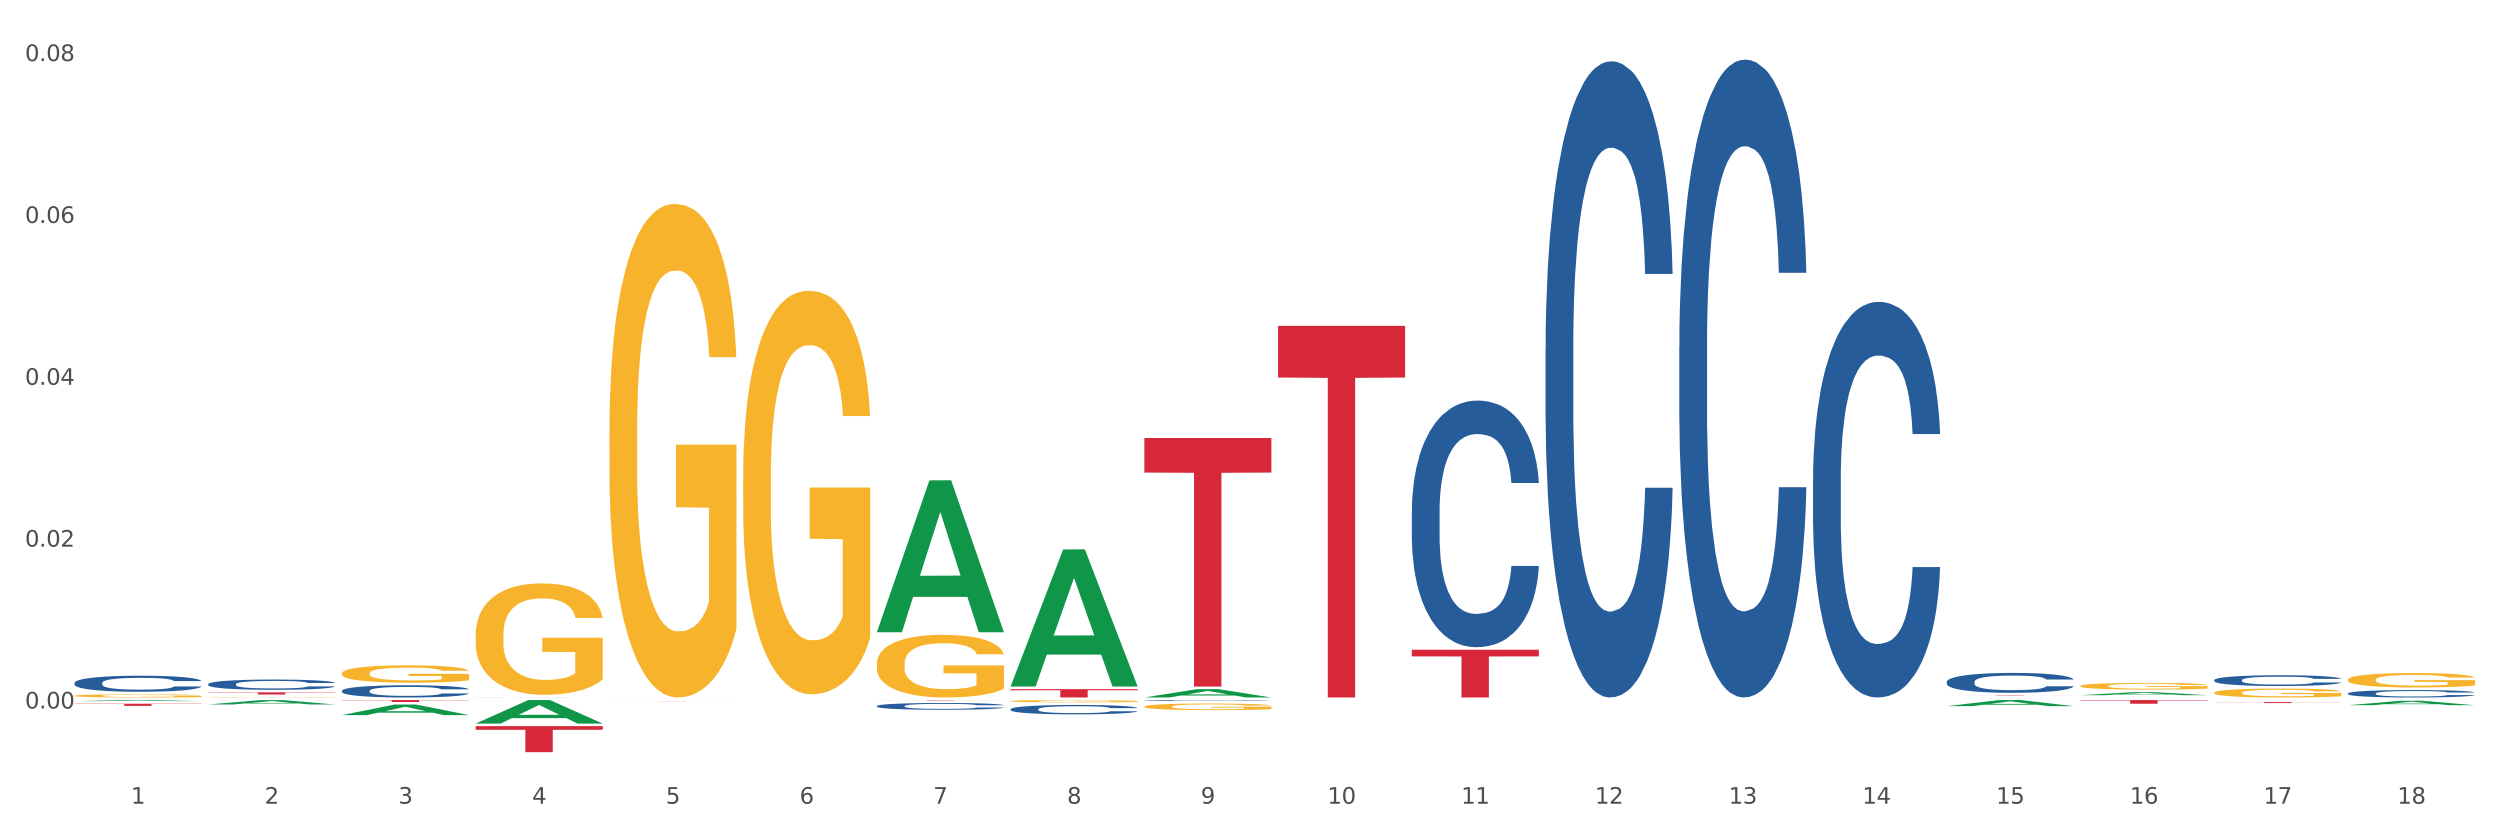 <?xml version="1.0" encoding="utf-8" standalone="no"?>
<!DOCTYPE svg PUBLIC "-//W3C//DTD SVG 1.1//EN"
  "http://www.w3.org/Graphics/SVG/1.1/DTD/svg11.dtd">
<svg xmlns:xlink="http://www.w3.org/1999/xlink" width="1080pt" height="360pt" viewBox="0 0 1080 360" xmlns="http://www.w3.org/2000/svg" version="1.1">
 <rect x="0" y="0" width="1080" height="360" fill="#333333" stroke="none"/>
 <defs>
  <style type="text/css">*{stroke-linejoin: round; stroke-linecap: butt}</style>
 </defs>
 <g id="figure_1">
  <g id="patch_1">
   <path d="M 0 360 
L 1080 360 
L 1080 0 
L 0 0 
z
" style="fill: #ffffff; stroke: #ffffff; stroke-linejoin: miter"/>
  </g>
  <g id="axes_1">
   <g id="matplotlib.axis_1">
    <g id="xtick_1">
     <g id="text_1">
      <!-- 1 -->
      <g style="fill: #4d4d4d" transform="translate(56.563 347.204) scale(0.096 -0.096)">
       <defs>
        <path id="DejaVuSans-31" d="M 794 531 
L 1825 531 
L 1825 4091 
L 703 3866 
L 703 4441 
L 1819 4666 
L 2450 4666 
L 2450 531 
L 3481 531 
L 3481 0 
L 794 0 
L 794 531 
z
" transform="scale(0.016)"/>
       </defs>
       <use xlink:href="#DejaVuSans-31"/>
      </g>
     </g>
    </g>
    <g id="xtick_2">
     <g id="text_2">
      <!-- 2 -->
      <g style="fill: #4d4d4d" transform="translate(114.336 347.204) scale(0.096 -0.096)">
       <defs>
        <path id="DejaVuSans-32" d="M 1228 531 
L 3431 531 
L 3431 0 
L 469 0 
L 469 531 
Q 828 903 1448 1529 
Q 2069 2156 2228 2338 
Q 2531 2678 2651 2914 
Q 2772 3150 2772 3378 
Q 2772 3750 2511 3984 
Q 2250 4219 1831 4219 
Q 1534 4219 1204 4116 
Q 875 4013 500 3803 
L 500 4441 
Q 881 4594 1212 4672 
Q 1544 4750 1819 4750 
Q 2544 4750 2975 4387 
Q 3406 4025 3406 3419 
Q 3406 3131 3298 2873 
Q 3191 2616 2906 2266 
Q 2828 2175 2409 1742 
Q 1991 1309 1228 531 
z
" transform="scale(0.016)"/>
       </defs>
       <use xlink:href="#DejaVuSans-32"/>
      </g>
     </g>
    </g>
    <g id="xtick_3">
     <g id="text_3">
      <!-- 3 -->
      <g style="fill: #4d4d4d" transform="translate(172.109 347.204) scale(0.096 -0.096)">
       <defs>
        <path id="DejaVuSans-33" d="M 2597 2516 
Q 3050 2419 3304 2112 
Q 3559 1806 3559 1356 
Q 3559 666 3084 287 
Q 2609 -91 1734 -91 
Q 1441 -91 1130 -33 
Q 819 25 488 141 
L 488 750 
Q 750 597 1062 519 
Q 1375 441 1716 441 
Q 2309 441 2620 675 
Q 2931 909 2931 1356 
Q 2931 1769 2642 2001 
Q 2353 2234 1838 2234 
L 1294 2234 
L 1294 2753 
L 1863 2753 
Q 2328 2753 2575 2939 
Q 2822 3125 2822 3475 
Q 2822 3834 2567 4026 
Q 2313 4219 1838 4219 
Q 1578 4219 1281 4162 
Q 984 4106 628 3988 
L 628 4550 
Q 988 4650 1302 4700 
Q 1616 4750 1894 4750 
Q 2613 4750 3031 4423 
Q 3450 4097 3450 3541 
Q 3450 3153 3228 2886 
Q 3006 2619 2597 2516 
z
" transform="scale(0.016)"/>
       </defs>
       <use xlink:href="#DejaVuSans-33"/>
      </g>
     </g>
    </g>
    <g id="xtick_4">
     <g id="text_4">
      <!-- 4 -->
      <g style="fill: #4d4d4d" transform="translate(229.882 347.204) scale(0.096 -0.096)">
       <defs>
        <path id="DejaVuSans-34" d="M 2419 4116 
L 825 1625 
L 2419 1625 
L 2419 4116 
z
M 2253 4666 
L 3047 4666 
L 3047 1625 
L 3713 1625 
L 3713 1100 
L 3047 1100 
L 3047 0 
L 2419 0 
L 2419 1100 
L 313 1100 
L 313 1709 
L 2253 4666 
z
" transform="scale(0.016)"/>
       </defs>
       <use xlink:href="#DejaVuSans-34"/>
      </g>
     </g>
    </g>
    <g id="xtick_5">
     <g id="text_5">
      <!-- 5 -->
      <g style="fill: #4d4d4d" transform="translate(287.655 347.204) scale(0.096 -0.096)">
       <defs>
        <path id="DejaVuSans-35" d="M 691 4666 
L 3169 4666 
L 3169 4134 
L 1269 4134 
L 1269 2991 
Q 1406 3038 1543 3061 
Q 1681 3084 1819 3084 
Q 2600 3084 3056 2656 
Q 3513 2228 3513 1497 
Q 3513 744 3044 326 
Q 2575 -91 1722 -91 
Q 1428 -91 1123 -41 
Q 819 9 494 109 
L 494 744 
Q 775 591 1075 516 
Q 1375 441 1709 441 
Q 2250 441 2565 725 
Q 2881 1009 2881 1497 
Q 2881 1984 2565 2268 
Q 2250 2553 1709 2553 
Q 1456 2553 1204 2497 
Q 953 2441 691 2322 
L 691 4666 
z
" transform="scale(0.016)"/>
       </defs>
       <use xlink:href="#DejaVuSans-35"/>
      </g>
     </g>
    </g>
    <g id="xtick_6">
     <g id="text_6">
      <!-- 6 -->
      <g style="fill: #4d4d4d" transform="translate(345.428 347.204) scale(0.096 -0.096)">
       <defs>
        <path id="DejaVuSans-36" d="M 2113 2584 
Q 1688 2584 1439 2293 
Q 1191 2003 1191 1497 
Q 1191 994 1439 701 
Q 1688 409 2113 409 
Q 2538 409 2786 701 
Q 3034 994 3034 1497 
Q 3034 2003 2786 2293 
Q 2538 2584 2113 2584 
z
M 3366 4563 
L 3366 3988 
Q 3128 4100 2886 4159 
Q 2644 4219 2406 4219 
Q 1781 4219 1451 3797 
Q 1122 3375 1075 2522 
Q 1259 2794 1537 2939 
Q 1816 3084 2150 3084 
Q 2853 3084 3261 2657 
Q 3669 2231 3669 1497 
Q 3669 778 3244 343 
Q 2819 -91 2113 -91 
Q 1303 -91 875 529 
Q 447 1150 447 2328 
Q 447 3434 972 4092 
Q 1497 4750 2381 4750 
Q 2619 4750 2861 4703 
Q 3103 4656 3366 4563 
z
" transform="scale(0.016)"/>
       </defs>
       <use xlink:href="#DejaVuSans-36"/>
      </g>
     </g>
    </g>
    <g id="xtick_7">
     <g id="text_7">
      <!-- 7 -->
      <g style="fill: #4d4d4d" transform="translate(403.201 347.204) scale(0.096 -0.096)">
       <defs>
        <path id="DejaVuSans-37" d="M 525 4666 
L 3525 4666 
L 3525 4397 
L 1831 0 
L 1172 0 
L 2766 4134 
L 525 4134 
L 525 4666 
z
" transform="scale(0.016)"/>
       </defs>
       <use xlink:href="#DejaVuSans-37"/>
      </g>
     </g>
    </g>
    <g id="xtick_8">
     <g id="text_8">
      <!-- 8 -->
      <g style="fill: #4d4d4d" transform="translate(460.974 347.204) scale(0.096 -0.096)">
       <defs>
        <path id="DejaVuSans-38" d="M 2034 2216 
Q 1584 2216 1326 1975 
Q 1069 1734 1069 1313 
Q 1069 891 1326 650 
Q 1584 409 2034 409 
Q 2484 409 2743 651 
Q 3003 894 3003 1313 
Q 3003 1734 2745 1975 
Q 2488 2216 2034 2216 
z
M 1403 2484 
Q 997 2584 770 2862 
Q 544 3141 544 3541 
Q 544 4100 942 4425 
Q 1341 4750 2034 4750 
Q 2731 4750 3128 4425 
Q 3525 4100 3525 3541 
Q 3525 3141 3298 2862 
Q 3072 2584 2669 2484 
Q 3125 2378 3379 2068 
Q 3634 1759 3634 1313 
Q 3634 634 3220 271 
Q 2806 -91 2034 -91 
Q 1263 -91 848 271 
Q 434 634 434 1313 
Q 434 1759 690 2068 
Q 947 2378 1403 2484 
z
M 1172 3481 
Q 1172 3119 1398 2916 
Q 1625 2713 2034 2713 
Q 2441 2713 2670 2916 
Q 2900 3119 2900 3481 
Q 2900 3844 2670 4047 
Q 2441 4250 2034 4250 
Q 1625 4250 1398 4047 
Q 1172 3844 1172 3481 
z
" transform="scale(0.016)"/>
       </defs>
       <use xlink:href="#DejaVuSans-38"/>
      </g>
     </g>
    </g>
    <g id="xtick_9">
     <g id="text_9">
      <!-- 9 -->
      <g style="fill: #4d4d4d" transform="translate(518.747 347.204) scale(0.096 -0.096)">
       <defs>
        <path id="DejaVuSans-39" d="M 703 97 
L 703 672 
Q 941 559 1184 500 
Q 1428 441 1663 441 
Q 2288 441 2617 861 
Q 2947 1281 2994 2138 
Q 2813 1869 2534 1725 
Q 2256 1581 1919 1581 
Q 1219 1581 811 2004 
Q 403 2428 403 3163 
Q 403 3881 828 4315 
Q 1253 4750 1959 4750 
Q 2769 4750 3195 4129 
Q 3622 3509 3622 2328 
Q 3622 1225 3098 567 
Q 2575 -91 1691 -91 
Q 1453 -91 1209 -44 
Q 966 3 703 97 
z
M 1959 2075 
Q 2384 2075 2632 2365 
Q 2881 2656 2881 3163 
Q 2881 3666 2632 3958 
Q 2384 4250 1959 4250 
Q 1534 4250 1286 3958 
Q 1038 3666 1038 3163 
Q 1038 2656 1286 2365 
Q 1534 2075 1959 2075 
z
" transform="scale(0.016)"/>
       </defs>
       <use xlink:href="#DejaVuSans-39"/>
      </g>
     </g>
    </g>
    <g id="xtick_10">
     <g id="text_10">
      <!-- 10 -->
      <g style="fill: #4d4d4d" transform="translate(573.466 347.204) scale(0.096 -0.096)">
       <defs>
        <path id="DejaVuSans-30" d="M 2034 4250 
Q 1547 4250 1301 3770 
Q 1056 3291 1056 2328 
Q 1056 1369 1301 889 
Q 1547 409 2034 409 
Q 2525 409 2770 889 
Q 3016 1369 3016 2328 
Q 3016 3291 2770 3770 
Q 2525 4250 2034 4250 
z
M 2034 4750 
Q 2819 4750 3233 4129 
Q 3647 3509 3647 2328 
Q 3647 1150 3233 529 
Q 2819 -91 2034 -91 
Q 1250 -91 836 529 
Q 422 1150 422 2328 
Q 422 3509 836 4129 
Q 1250 4750 2034 4750 
z
" transform="scale(0.016)"/>
       </defs>
       <use xlink:href="#DejaVuSans-31"/>
       <use xlink:href="#DejaVuSans-30" transform="translate(63.623 0)"/>
      </g>
     </g>
    </g>
    <g id="xtick_11">
     <g id="text_11">
      <!-- 11 -->
      <g style="fill: #4d4d4d" transform="translate(631.239 347.204) scale(0.096 -0.096)">
       <use xlink:href="#DejaVuSans-31"/>
       <use xlink:href="#DejaVuSans-31" transform="translate(63.623 0)"/>
      </g>
     </g>
    </g>
    <g id="xtick_12">
     <g id="text_12">
      <!-- 12 -->
      <g style="fill: #4d4d4d" transform="translate(689.012 347.204) scale(0.096 -0.096)">
       <use xlink:href="#DejaVuSans-31"/>
       <use xlink:href="#DejaVuSans-32" transform="translate(63.623 0)"/>
      </g>
     </g>
    </g>
    <g id="xtick_13">
     <g id="text_13">
      <!-- 13 -->
      <g style="fill: #4d4d4d" transform="translate(746.785 347.204) scale(0.096 -0.096)">
       <use xlink:href="#DejaVuSans-31"/>
       <use xlink:href="#DejaVuSans-33" transform="translate(63.623 0)"/>
      </g>
     </g>
    </g>
    <g id="xtick_14">
     <g id="text_14">
      <!-- 14 -->
      <g style="fill: #4d4d4d" transform="translate(804.558 347.204) scale(0.096 -0.096)">
       <use xlink:href="#DejaVuSans-31"/>
       <use xlink:href="#DejaVuSans-34" transform="translate(63.623 0)"/>
      </g>
     </g>
    </g>
    <g id="xtick_15">
     <g id="text_15">
      <!-- 15 -->
      <g style="fill: #4d4d4d" transform="translate(862.331 347.204) scale(0.096 -0.096)">
       <use xlink:href="#DejaVuSans-31"/>
       <use xlink:href="#DejaVuSans-35" transform="translate(63.623 0)"/>
      </g>
     </g>
    </g>
    <g id="xtick_16">
     <g id="text_16">
      <!-- 16 -->
      <g style="fill: #4d4d4d" transform="translate(920.104 347.204) scale(0.096 -0.096)">
       <use xlink:href="#DejaVuSans-31"/>
       <use xlink:href="#DejaVuSans-36" transform="translate(63.623 0)"/>
      </g>
     </g>
    </g>
    <g id="xtick_17">
     <g id="text_17">
      <!-- 17 -->
      <g style="fill: #4d4d4d" transform="translate(977.877 347.204) scale(0.096 -0.096)">
       <use xlink:href="#DejaVuSans-31"/>
       <use xlink:href="#DejaVuSans-37" transform="translate(63.623 0)"/>
      </g>
     </g>
    </g>
    <g id="xtick_18">
     <g id="text_18">
      <!-- 18 -->
      <g style="fill: #4d4d4d" transform="translate(1035.65 347.204) scale(0.096 -0.096)">
       <use xlink:href="#DejaVuSans-31"/>
       <use xlink:href="#DejaVuSans-38" transform="translate(63.623 0)"/>
      </g>
     </g>
    </g>
    <g id="xtick_19"/>
    <g id="xtick_20"/>
    <g id="xtick_21"/>
    <g id="xtick_22"/>
    <g id="xtick_23"/>
    <g id="xtick_24"/>
    <g id="xtick_25"/>
    <g id="xtick_26"/>
    <g id="xtick_27"/>
    <g id="xtick_28"/>
    <g id="xtick_29"/>
    <g id="xtick_30"/>
    <g id="xtick_31"/>
    <g id="xtick_32"/>
    <g id="xtick_33"/>
    <g id="xtick_34"/>
    <g id="xtick_35"/>
   </g>
   <g id="matplotlib.axis_2">
    <g id="ytick_1">
     <g id="text_19">
      <!-- 0.00 -->
      <g style="fill: #4d4d4d" transform="translate(10.8 306.071) scale(0.096 -0.096)">
       <defs>
        <path id="DejaVuSans-2e" d="M 684 794 
L 1344 794 
L 1344 0 
L 684 0 
L 684 794 
z
" transform="scale(0.016)"/>
       </defs>
       <use xlink:href="#DejaVuSans-30"/>
       <use xlink:href="#DejaVuSans-2e" transform="translate(63.623 0)"/>
       <use xlink:href="#DejaVuSans-30" transform="translate(95.41 0)"/>
       <use xlink:href="#DejaVuSans-30" transform="translate(159.033 0)"/>
      </g>
     </g>
    </g>
    <g id="ytick_2">
     <g id="text_20">
      <!-- 0.02 -->
      <g style="fill: #4d4d4d" transform="translate(10.8 236.151) scale(0.096 -0.096)">
       <use xlink:href="#DejaVuSans-30"/>
       <use xlink:href="#DejaVuSans-2e" transform="translate(63.623 0)"/>
       <use xlink:href="#DejaVuSans-30" transform="translate(95.41 0)"/>
       <use xlink:href="#DejaVuSans-32" transform="translate(159.033 0)"/>
      </g>
     </g>
    </g>
    <g id="ytick_3">
     <g id="text_21">
      <!-- 0.04 -->
      <g style="fill: #4d4d4d" transform="translate(10.8 166.231) scale(0.096 -0.096)">
       <use xlink:href="#DejaVuSans-30"/>
       <use xlink:href="#DejaVuSans-2e" transform="translate(63.623 0)"/>
       <use xlink:href="#DejaVuSans-30" transform="translate(95.41 0)"/>
       <use xlink:href="#DejaVuSans-34" transform="translate(159.033 0)"/>
      </g>
     </g>
    </g>
    <g id="ytick_4">
     <g id="text_22">
      <!-- 0.06 -->
      <g style="fill: #4d4d4d" transform="translate(10.8 96.311) scale(0.096 -0.096)">
       <use xlink:href="#DejaVuSans-30"/>
       <use xlink:href="#DejaVuSans-2e" transform="translate(63.623 0)"/>
       <use xlink:href="#DejaVuSans-30" transform="translate(95.41 0)"/>
       <use xlink:href="#DejaVuSans-36" transform="translate(159.033 0)"/>
      </g>
     </g>
    </g>
    <g id="ytick_5">
     <g id="text_23">
      <!-- 0.08 -->
      <g style="fill: #4d4d4d" transform="translate(10.8 26.391) scale(0.096 -0.096)">
       <use xlink:href="#DejaVuSans-30"/>
       <use xlink:href="#DejaVuSans-2e" transform="translate(63.623 0)"/>
       <use xlink:href="#DejaVuSans-30" transform="translate(95.41 0)"/>
       <use xlink:href="#DejaVuSans-38" transform="translate(159.033 0)"/>
      </g>
     </g>
    </g>
    <g id="ytick_6"/>
    <g id="ytick_7"/>
    <g id="ytick_8"/>
    <g id="ytick_9"/>
   </g>
   <g id="PolyCollection_1">
    <path d="M 263.267 302.866 
L 318.151 302.866 
L 318.151 302.873 
L 296.562 302.873 
L 296.562 302.913 
L 284.726 302.913 
L 284.726 302.873 
L 263.267 302.873 
L 263.267 302.866 
L 263.267 302.866 
z
" clip-path="url(#p2bdb3f4a03)" style="fill: #d62839"/>
    <path d="M 378.813 302.424 
L 433.697 302.424 
L 433.697 302.445 
L 412.108 302.445 
L 412.108 302.574 
L 400.272 302.574 
L 400.272 302.445 
L 378.813 302.445 
L 378.813 302.424 
L 378.813 302.424 
z
" clip-path="url(#p2bdb3f4a03)" style="fill: #d62839"/>
    <path d="M 436.586 297.696 
L 491.47 297.696 
L 491.47 298.199 
L 469.881 298.203 
L 469.881 301.317 
L 458.045 301.317 
L 458.045 298.203 
L 436.586 298.199 
L 436.586 297.699 
L 436.586 297.696 
z
" clip-path="url(#p2bdb3f4a03)" style="fill: #d62839"/>
    <path d="M 494.359 189.23 
L 549.243 189.23 
L 549.243 204.152 
L 527.654 204.253 
L 527.654 296.611 
L 515.818 296.611 
L 515.818 204.253 
L 494.359 204.152 
L 494.359 189.331 
L 494.359 189.23 
z
" clip-path="url(#p2bdb3f4a03)" style="fill: #d62839"/>
    <path d="M 552.132 140.783 
L 607.016 140.783 
L 607.016 163.092 
L 585.427 163.243 
L 585.427 301.317 
L 573.591 301.317 
L 573.591 163.243 
L 552.132 163.092 
L 552.132 140.934 
L 552.132 140.783 
z
" clip-path="url(#p2bdb3f4a03)" style="fill: #d62839"/>
    <path d="M 609.905 280.699 
L 664.789 280.699 
L 664.789 283.565 
L 643.2 283.584 
L 643.2 301.317 
L 631.364 301.317 
L 631.364 283.584 
L 609.905 283.565 
L 609.905 280.719 
L 609.905 280.699 
z
" clip-path="url(#p2bdb3f4a03)" style="fill: #d62839"/>
    <path d="M 1014.316 304.656 
L 1014.372 304.655 
L 1037.005 302.733 
L 1046.398 302.731 
L 1069.2 304.66 
L 1058.336 304.66 
L 1053.414 304.211 
L 1030.045 304.211 
L 1029.876 304.218 
L 1025.123 304.66 
L 1014.316 304.66 
L 1014.316 304.656 
L 1032.988 303.943 
L 1050.471 303.941 
L 1041.814 303.143 
L 1041.701 303.139 
L 1041.588 303.144 
L 1032.931 303.941 
L 1032.988 303.943 
L 1014.316 304.656 
z
" clip-path="url(#p2bdb3f4a03)" style="fill: #109648"/>
    <path d="M 494.359 301.31 
L 494.415 301.307 
L 517.048 297.721 
L 526.441 297.718 
L 549.243 301.317 
L 538.379 301.317 
L 533.457 300.479 
L 510.089 300.479 
L 509.919 300.492 
L 505.166 301.317 
L 494.359 301.317 
L 494.359 301.31 
L 513.031 299.979 
L 530.515 299.975 
L 521.858 298.485 
L 521.744 298.478 
L 521.631 298.488 
L 512.974 299.975 
L 513.031 299.979 
L 494.359 301.31 
z
" clip-path="url(#p2bdb3f4a03)" style="fill: #109648"/>
    <path d="M 898.77 300.315 
L 898.826 300.313 
L 921.459 299.013 
L 930.852 299.012 
L 953.654 300.317 
L 942.79 300.317 
L 937.868 300.013 
L 914.499 300.013 
L 914.33 300.018 
L 909.577 300.317 
L 898.77 300.317 
L 898.77 300.315 
L 917.442 299.832 
L 934.925 299.83 
L 926.268 299.29 
L 926.155 299.287 
L 926.042 299.291 
L 917.385 299.83 
L 917.442 299.832 
L 898.77 300.315 
z
" clip-path="url(#p2bdb3f4a03)" style="fill: #109648"/>
    <path d="M 840.997 305.058 
L 841.053 305.056 
L 863.686 302.426 
L 873.079 302.424 
L 895.881 305.063 
L 885.017 305.063 
L 880.095 304.449 
L 856.726 304.449 
L 856.557 304.459 
L 851.804 305.063 
L 840.997 305.063 
L 840.997 305.058 
L 859.669 304.082 
L 877.152 304.079 
L 868.495 302.986 
L 868.382 302.981 
L 868.269 302.989 
L 859.612 304.079 
L 859.669 304.082 
L 840.997 305.058 
z
" clip-path="url(#p2bdb3f4a03)" style="fill: #109648"/>
    <path d="M 956.543 303.291 
L 1011.427 303.291 
L 1011.427 303.352 
L 989.837 303.353 
L 989.837 303.734 
L 978.002 303.734 
L 978.002 303.353 
L 956.543 303.352 
L 956.543 303.291 
L 956.543 303.291 
z
" clip-path="url(#p2bdb3f4a03)" style="fill: #d62839"/>
    <path d="M 898.77 302.424 
L 953.654 302.424 
L 953.654 302.643 
L 932.064 302.645 
L 932.064 304.003 
L 920.229 304.003 
L 920.229 302.645 
L 898.77 302.643 
L 898.77 302.425 
L 898.77 302.424 
z
" clip-path="url(#p2bdb3f4a03)" style="fill: #d62839"/>
    <path d="M 205.494 313.696 
L 260.378 313.696 
L 260.378 315.259 
L 238.789 315.27 
L 238.789 324.95 
L 226.953 324.95 
L 226.953 315.27 
L 205.494 315.259 
L 205.494 313.706 
L 205.494 313.696 
z
" clip-path="url(#p2bdb3f4a03)" style="fill: #d62839"/>
    <path d="M 147.721 302.424 
L 202.605 302.424 
L 202.605 302.54 
L 181.016 302.541 
L 181.016 303.261 
L 169.18 303.261 
L 169.18 302.541 
L 147.721 302.54 
L 147.721 302.425 
L 147.721 302.424 
z
" clip-path="url(#p2bdb3f4a03)" style="fill: #d62839"/>
    <path d="M 89.948 299.101 
L 144.832 299.101 
L 144.832 299.23 
L 123.243 299.231 
L 123.243 300.027 
L 111.407 300.027 
L 111.407 299.231 
L 89.948 299.23 
L 89.948 299.102 
L 89.948 299.101 
z
" clip-path="url(#p2bdb3f4a03)" style="fill: #d62839"/>
    <path d="M 32.175 304.006 
L 87.059 304.006 
L 87.059 304.136 
L 65.47 304.137 
L 65.47 304.943 
L 53.635 304.943 
L 53.635 304.137 
L 32.175 304.136 
L 32.175 304.007 
L 32.175 304.006 
z
" clip-path="url(#p2bdb3f4a03)" style="fill: #d62839"/>
    <path d="M 840.997 300.395 
L 895.881 300.395 
L 895.881 300.416 
L 874.291 300.416 
L 874.291 300.546 
L 862.456 300.546 
L 862.456 300.416 
L 840.997 300.416 
L 840.997 300.395 
L 840.997 300.395 
z
" clip-path="url(#p2bdb3f4a03)" style="fill: #d62839"/>
    <path d="M 494.359 302.602 
L 494.424 302.602 
L 494.424 302.591 
L 494.618 302.578 
L 495.332 302.552 
L 496.24 302.533 
L 497.797 302.511 
L 498.641 302.501 
L 499.743 302.491 
L 502.014 302.474 
L 504.609 302.459 
L 506.426 302.451 
L 507.788 302.446 
L 510.837 302.437 
L 512.589 302.433 
L 514.405 302.43 
L 515.962 302.428 
L 518.557 302.425 
L 520.633 302.424 
L 523.034 302.424 
L 525.045 302.424 
L 527.705 302.426 
L 531.597 302.43 
L 533.089 302.432 
L 535.1 302.437 
L 537.176 302.443 
L 538.863 302.448 
L 540.809 302.457 
L 542.821 302.468 
L 544.767 302.481 
L 546.129 302.494 
L 547.232 302.507 
L 548.205 302.524 
L 548.919 302.541 
L 549.243 302.556 
L 537.371 302.556 
L 537.047 302.543 
L 536.398 302.528 
L 535.749 302.519 
L 535.036 302.511 
L 533.933 302.502 
L 532.96 302.496 
L 531.338 302.489 
L 529.846 302.485 
L 528.613 302.482 
L 527.121 302.48 
L 523.942 302.478 
L 521.671 302.478 
L 520.244 302.478 
L 518.492 302.48 
L 517 302.483 
L 515.249 302.487 
L 513.886 302.492 
L 512.524 302.498 
L 511.745 302.502 
L 510.578 302.51 
L 509.799 302.517 
L 508.761 302.528 
L 508.177 302.536 
L 507.139 302.557 
L 506.685 302.572 
L 506.49 302.582 
L 506.361 302.594 
L 506.361 302.651 
L 506.75 302.676 
L 507.074 302.687 
L 507.593 302.699 
L 508.566 302.715 
L 509.994 302.731 
L 511.486 302.742 
L 512.718 302.749 
L 513.886 302.754 
L 515.054 302.758 
L 516.481 302.761 
L 517.649 302.764 
L 519.401 302.766 
L 521.477 302.767 
L 523.099 302.767 
L 526.407 302.765 
L 527.899 302.763 
L 529.327 302.761 
L 530.884 302.757 
L 532.116 302.752 
L 532.83 302.749 
L 533.998 302.742 
L 534.906 302.735 
L 535.684 302.727 
L 536.203 302.719 
L 536.787 302.709 
L 537.241 302.696 
L 537.371 302.69 
L 549.243 302.69 
L 548.984 302.703 
L 548.53 302.715 
L 547.621 302.732 
L 546.908 302.742 
L 545.805 302.754 
L 544.637 302.764 
L 543.015 302.776 
L 541.523 302.784 
L 539.966 302.791 
L 538.279 302.798 
L 535.23 302.807 
L 534.127 302.809 
L 531.792 302.814 
L 529.975 302.816 
L 527.315 302.819 
L 524.591 302.82 
L 521.736 302.82 
L 519.206 302.82 
L 516.416 302.818 
L 514.665 302.815 
L 512.718 302.812 
L 510.448 302.807 
L 508.307 302.801 
L 506.296 302.794 
L 504.414 302.785 
L 502.663 302.776 
L 500.392 302.76 
L 498.705 302.745 
L 497.473 302.731 
L 496.629 302.719 
L 495.786 302.704 
L 495.332 302.693 
L 494.618 302.668 
L 494.359 302.644 
L 494.359 302.602 
z
" clip-path="url(#p2bdb3f4a03)" style="fill: #255c99"/>
    <path d="M 436.586 306.368 
L 436.651 306.364 
L 436.651 306.26 
L 436.845 306.119 
L 437.559 305.86 
L 438.467 305.663 
L 440.024 305.433 
L 440.868 305.337 
L 441.97 305.23 
L 444.241 305.055 
L 446.836 304.907 
L 448.653 304.825 
L 450.015 304.774 
L 453.064 304.681 
L 454.816 304.64 
L 456.632 304.607 
L 458.189 304.584 
L 460.784 304.559 
L 462.86 304.547 
L 465.261 304.544 
L 467.272 304.547 
L 469.932 304.562 
L 473.824 304.607 
L 475.316 304.633 
L 477.327 304.677 
L 479.403 304.736 
L 481.09 304.796 
L 483.036 304.881 
L 485.048 304.992 
L 486.994 305.133 
L 488.356 305.263 
L 489.459 305.4 
L 490.432 305.567 
L 491.146 305.749 
L 491.47 305.901 
L 479.598 305.901 
L 479.274 305.763 
L 478.625 305.615 
L 477.976 305.515 
L 477.263 305.433 
L 476.16 305.341 
L 475.187 305.281 
L 473.565 305.211 
L 472.073 305.167 
L 470.84 305.141 
L 469.348 305.118 
L 466.169 305.096 
L 463.898 305.096 
L 462.471 305.103 
L 460.719 305.122 
L 459.227 305.148 
L 457.476 305.192 
L 456.113 305.241 
L 454.751 305.304 
L 453.972 305.348 
L 452.805 305.43 
L 452.026 305.496 
L 450.988 305.611 
L 450.404 305.693 
L 449.366 305.904 
L 448.912 306.06 
L 448.718 306.167 
L 448.588 306.286 
L 448.588 306.864 
L 448.977 307.124 
L 449.301 307.235 
L 449.82 307.361 
L 450.794 307.524 
L 452.221 307.684 
L 453.713 307.799 
L 454.946 307.869 
L 456.113 307.921 
L 457.281 307.962 
L 458.708 307.999 
L 459.876 308.021 
L 461.628 308.043 
L 463.704 308.054 
L 465.326 308.054 
L 468.634 308.036 
L 470.126 308.017 
L 471.554 307.991 
L 473.111 307.951 
L 474.343 307.906 
L 475.057 307.873 
L 476.225 307.802 
L 477.133 307.728 
L 477.911 307.643 
L 478.43 307.569 
L 479.014 307.458 
L 479.468 307.332 
L 479.598 307.265 
L 491.47 307.265 
L 491.211 307.398 
L 490.757 307.528 
L 489.848 307.702 
L 489.135 307.802 
L 488.032 307.925 
L 486.864 308.029 
L 485.242 308.143 
L 483.75 308.229 
L 482.193 308.303 
L 480.506 308.37 
L 477.457 308.462 
L 476.354 308.488 
L 474.019 308.533 
L 472.202 308.559 
L 469.542 308.585 
L 466.818 308.599 
L 463.963 308.603 
L 461.433 308.596 
L 458.643 308.574 
L 456.892 308.551 
L 454.946 308.518 
L 452.675 308.466 
L 450.534 308.403 
L 448.523 308.329 
L 446.642 308.244 
L 444.89 308.147 
L 442.619 307.988 
L 440.932 307.832 
L 439.7 307.687 
L 438.856 307.565 
L 438.013 307.409 
L 437.559 307.302 
L 436.845 307.042 
L 436.586 306.801 
L 436.586 306.368 
z
" clip-path="url(#p2bdb3f4a03)" style="fill: #255c99"/>
    <path d="M 378.813 305.002 
L 378.878 304.999 
L 378.878 304.924 
L 379.072 304.822 
L 379.786 304.634 
L 380.694 304.492 
L 382.251 304.325 
L 383.095 304.255 
L 384.198 304.177 
L 386.468 304.051 
L 389.063 303.944 
L 390.88 303.885 
L 392.242 303.847 
L 395.291 303.78 
L 397.043 303.75 
L 398.859 303.726 
L 400.416 303.71 
L 403.011 303.691 
L 405.087 303.683 
L 407.488 303.681 
L 409.499 303.683 
L 412.159 303.694 
L 416.051 303.726 
L 417.543 303.745 
L 419.554 303.777 
L 421.63 303.82 
L 423.317 303.863 
L 425.263 303.925 
L 427.275 304.006 
L 429.221 304.108 
L 430.583 304.202 
L 431.686 304.301 
L 432.659 304.422 
L 433.373 304.553 
L 433.697 304.663 
L 421.825 304.663 
L 421.501 304.564 
L 420.852 304.457 
L 420.203 304.384 
L 419.49 304.325 
L 418.387 304.258 
L 417.414 304.215 
L 415.792 304.164 
L 414.3 304.132 
L 413.067 304.113 
L 411.575 304.097 
L 408.396 304.081 
L 406.125 304.081 
L 404.698 304.086 
L 402.946 304.1 
L 401.454 304.118 
L 399.703 304.151 
L 398.34 304.185 
L 396.978 304.231 
L 396.199 304.263 
L 395.032 304.322 
L 394.253 304.371 
L 393.215 304.454 
L 392.631 304.513 
L 391.593 304.666 
L 391.139 304.779 
L 390.945 304.857 
L 390.815 304.943 
L 390.815 305.362 
L 391.204 305.55 
L 391.528 305.63 
L 392.047 305.722 
L 393.021 305.84 
L 394.448 305.955 
L 395.94 306.038 
L 397.173 306.089 
L 398.34 306.127 
L 399.508 306.157 
L 400.935 306.183 
L 402.103 306.2 
L 403.855 306.216 
L 405.931 306.224 
L 407.553 306.224 
L 410.861 306.21 
L 412.353 306.197 
L 413.781 306.178 
L 415.338 306.149 
L 416.57 306.116 
L 417.284 306.092 
L 418.452 306.041 
L 419.36 305.987 
L 420.138 305.926 
L 420.657 305.872 
L 421.241 305.791 
L 421.695 305.7 
L 421.825 305.652 
L 433.697 305.652 
L 433.438 305.748 
L 432.984 305.842 
L 432.075 305.969 
L 431.362 306.041 
L 430.259 306.13 
L 429.091 306.205 
L 427.469 306.288 
L 425.977 306.35 
L 424.42 306.404 
L 422.733 306.452 
L 419.684 306.519 
L 418.581 306.538 
L 416.246 306.57 
L 414.429 306.589 
L 411.769 306.608 
L 409.045 306.618 
L 406.19 306.621 
L 403.66 306.616 
L 400.87 306.6 
L 399.119 306.584 
L 397.173 306.559 
L 394.902 306.522 
L 392.761 306.476 
L 390.75 306.422 
L 388.869 306.361 
L 387.117 306.291 
L 384.846 306.175 
L 383.16 306.063 
L 381.927 305.958 
L 381.084 305.869 
L 380.24 305.756 
L 379.786 305.679 
L 379.072 305.491 
L 378.813 305.316 
L 378.813 305.002 
z
" clip-path="url(#p2bdb3f4a03)" style="fill: #255c99"/>
    <path d="M 32.175 300.582 
L 32.24 300.58 
L 32.24 300.535 
L 32.369 300.497 
L 33.017 300.403 
L 33.989 300.326 
L 34.702 300.284 
L 35.415 300.251 
L 36.257 300.217 
L 37.294 300.182 
L 39.173 300.131 
L 40.34 300.104 
L 41.765 300.077 
L 44.357 300.037 
L 46.236 300.015 
L 48.18 299.996 
L 51.355 299.973 
L 53.429 299.963 
L 55.632 299.956 
L 58.289 299.951 
L 60.298 299.95 
L 64.704 299.953 
L 68.462 299.965 
L 70.277 299.973 
L 72.609 299.988 
L 73.84 299.998 
L 75.849 300.018 
L 77.923 300.045 
L 79.348 300.067 
L 81.487 300.109 
L 83.107 300.152 
L 84.597 300.204 
L 85.375 300.241 
L 85.958 300.274 
L 86.476 300.313 
L 86.995 300.374 
L 75.331 300.374 
L 74.877 300.331 
L 74.164 300.289 
L 73.128 300.249 
L 72.22 300.224 
L 70.665 300.193 
L 69.24 300.173 
L 67.749 300.158 
L 65.935 300.146 
L 64.509 300.139 
L 62.501 300.134 
L 58.548 300.136 
L 55.891 300.146 
L 54.077 300.158 
L 52.911 300.169 
L 51.874 300.182 
L 50.707 300.199 
L 49.347 300.226 
L 48.375 300.249 
L 47.403 300.279 
L 46.625 300.309 
L 45.912 300.344 
L 45.329 300.382 
L 44.876 300.42 
L 44.487 300.468 
L 44.163 300.547 
L 44.163 300.718 
L 44.292 300.756 
L 44.616 300.808 
L 45.005 300.846 
L 45.653 300.892 
L 46.236 300.924 
L 47.338 300.969 
L 48.569 301.006 
L 49.541 301.03 
L 50.513 301.05 
L 52.198 301.077 
L 54.077 301.1 
L 55.697 301.114 
L 57.9 301.126 
L 59.39 301.131 
L 60.686 301.134 
L 63.861 301.134 
L 66.129 301.13 
L 68.657 301.121 
L 70.601 301.11 
L 72.22 301.096 
L 74.035 301.074 
L 75.201 301.052 
L 75.201 300.791 
L 60.946 300.79 
L 60.946 300.617 
L 87.059 300.617 
L 87.059 301.126 
L 85.958 301.152 
L 84.727 301.176 
L 83.431 301.197 
L 81.487 301.223 
L 79.154 301.248 
L 77.08 301.266 
L 74.877 301.281 
L 72.285 301.295 
L 68.916 301.307 
L 66.842 301.312 
L 64.25 301.316 
L 61.205 301.317 
L 58.548 301.315 
L 55.956 301.308 
L 53.235 301.297 
L 50.578 301.281 
L 48.569 301.265 
L 46.56 301.245 
L 44.422 301.218 
L 42.737 301.193 
L 41.441 301.171 
L 40.016 301.142 
L 38.46 301.105 
L 37.294 301.071 
L 36.257 301.036 
L 35.156 300.991 
L 34.378 300.952 
L 33.601 300.904 
L 33.147 300.868 
L 32.629 300.811 
L 32.24 300.733 
L 32.175 300.582 
z
" clip-path="url(#p2bdb3f4a03)" style="fill: #f7b32b"/>
    <path d="M 89.948 301.219 
L 90.013 301.218 
L 90.013 301.212 
L 90.142 301.207 
L 90.79 301.195 
L 91.762 301.184 
L 92.475 301.179 
L 93.188 301.174 
L 94.03 301.17 
L 95.067 301.165 
L 96.946 301.158 
L 98.113 301.155 
L 99.538 301.151 
L 102.13 301.146 
L 104.009 301.143 
L 105.953 301.14 
L 109.128 301.137 
L 111.202 301.136 
L 113.405 301.135 
L 116.062 301.134 
L 118.071 301.134 
L 122.477 301.134 
L 126.235 301.136 
L 128.049 301.137 
L 130.382 301.139 
L 131.613 301.14 
L 133.622 301.143 
L 135.696 301.147 
L 137.121 301.15 
L 139.26 301.155 
L 140.88 301.161 
L 142.37 301.168 
L 143.148 301.173 
L 143.731 301.177 
L 144.249 301.183 
L 144.768 301.191 
L 133.104 301.191 
L 132.65 301.185 
L 131.937 301.179 
L 130.901 301.174 
L 129.993 301.171 
L 128.438 301.167 
L 127.013 301.164 
L 125.522 301.162 
L 123.708 301.16 
L 122.282 301.159 
L 120.274 301.159 
L 116.321 301.159 
L 113.664 301.16 
L 111.85 301.162 
L 110.684 301.163 
L 109.647 301.165 
L 108.48 301.167 
L 107.12 301.171 
L 106.148 301.174 
L 105.176 301.178 
L 104.398 301.182 
L 103.685 301.187 
L 103.102 301.192 
L 102.648 301.197 
L 102.26 301.203 
L 101.936 301.214 
L 101.936 301.237 
L 102.065 301.242 
L 102.389 301.249 
L 102.778 301.254 
L 103.426 301.26 
L 104.009 301.264 
L 105.111 301.27 
L 106.342 301.275 
L 107.314 301.279 
L 108.286 301.281 
L 109.971 301.285 
L 111.85 301.288 
L 113.47 301.29 
L 115.673 301.291 
L 117.163 301.292 
L 118.459 301.292 
L 121.634 301.292 
L 123.902 301.292 
L 126.43 301.291 
L 128.373 301.289 
L 129.993 301.287 
L 131.808 301.284 
L 132.974 301.282 
L 132.974 301.247 
L 118.719 301.246 
L 118.719 301.223 
L 144.832 301.223 
L 144.832 301.291 
L 143.731 301.295 
L 142.5 301.298 
L 141.204 301.301 
L 139.26 301.305 
L 136.927 301.308 
L 134.853 301.31 
L 132.65 301.312 
L 130.058 301.314 
L 126.689 301.316 
L 124.615 301.316 
L 122.023 301.317 
L 118.978 301.317 
L 116.321 301.317 
L 113.729 301.316 
L 111.007 301.314 
L 108.351 301.312 
L 106.342 301.31 
L 104.333 301.307 
L 102.195 301.304 
L 100.51 301.301 
L 99.214 301.298 
L 97.789 301.294 
L 96.233 301.289 
L 95.067 301.284 
L 94.03 301.279 
L 92.929 301.273 
L 92.151 301.268 
L 91.374 301.262 
L 90.92 301.257 
L 90.402 301.249 
L 90.013 301.239 
L 89.948 301.219 
z
" clip-path="url(#p2bdb3f4a03)" style="fill: #f7b32b"/>
    <path d="M 147.721 290.892 
L 147.786 290.885 
L 147.786 290.638 
L 147.915 290.426 
L 148.563 289.911 
L 149.535 289.486 
L 150.248 289.259 
L 150.961 289.074 
L 151.803 288.889 
L 152.84 288.697 
L 154.719 288.415 
L 155.886 288.271 
L 157.311 288.12 
L 159.903 287.901 
L 161.782 287.777 
L 163.726 287.674 
L 166.901 287.551 
L 168.975 287.496 
L 171.178 287.455 
L 173.835 287.427 
L 175.844 287.42 
L 180.25 287.441 
L 184.008 287.503 
L 185.822 287.551 
L 188.155 287.633 
L 189.386 287.688 
L 191.395 287.798 
L 193.469 287.942 
L 194.894 288.065 
L 197.033 288.299 
L 198.653 288.532 
L 200.143 288.82 
L 200.921 289.019 
L 201.504 289.204 
L 202.022 289.417 
L 202.54 289.753 
L 190.877 289.753 
L 190.423 289.513 
L 189.71 289.287 
L 188.674 289.067 
L 187.766 288.93 
L 186.211 288.758 
L 184.786 288.649 
L 183.295 288.566 
L 181.481 288.498 
L 180.055 288.463 
L 178.047 288.436 
L 174.094 288.443 
L 171.437 288.498 
L 169.623 288.566 
L 168.456 288.628 
L 167.42 288.697 
L 166.253 288.793 
L 164.893 288.937 
L 163.921 289.067 
L 162.949 289.232 
L 162.171 289.396 
L 161.458 289.589 
L 160.875 289.794 
L 160.421 290.007 
L 160.033 290.268 
L 159.709 290.7 
L 159.709 291.64 
L 159.838 291.853 
L 160.162 292.134 
L 160.551 292.347 
L 161.199 292.601 
L 161.782 292.772 
L 162.884 293.019 
L 164.115 293.225 
L 165.087 293.355 
L 166.059 293.465 
L 167.744 293.616 
L 169.623 293.74 
L 171.243 293.815 
L 173.446 293.884 
L 174.936 293.911 
L 176.232 293.925 
L 179.407 293.925 
L 181.675 293.904 
L 184.203 293.856 
L 186.146 293.794 
L 187.766 293.719 
L 189.581 293.596 
L 190.747 293.479 
L 190.747 292.045 
L 176.491 292.038 
L 176.491 291.084 
L 202.605 291.084 
L 202.605 293.884 
L 201.504 294.028 
L 200.273 294.158 
L 198.977 294.275 
L 197.033 294.419 
L 194.7 294.556 
L 192.626 294.652 
L 190.423 294.734 
L 187.831 294.81 
L 184.462 294.879 
L 182.388 294.906 
L 179.796 294.927 
L 176.751 294.933 
L 174.094 294.92 
L 171.502 294.885 
L 168.78 294.824 
L 166.124 294.734 
L 164.115 294.645 
L 162.106 294.536 
L 159.968 294.391 
L 158.283 294.254 
L 156.987 294.131 
L 155.562 293.973 
L 154.006 293.767 
L 152.84 293.582 
L 151.803 293.39 
L 150.702 293.143 
L 149.924 292.93 
L 149.147 292.662 
L 148.693 292.463 
L 148.175 292.155 
L 147.786 291.722 
L 147.721 290.892 
z
" clip-path="url(#p2bdb3f4a03)" style="fill: #f7b32b"/>
    <path d="M 205.494 274.27 
L 205.559 274.226 
L 205.559 272.644 
L 205.688 271.282 
L 206.336 267.986 
L 207.308 265.262 
L 208.021 263.811 
L 208.734 262.625 
L 209.576 261.438 
L 210.613 260.208 
L 212.492 258.406 
L 213.659 257.483 
L 215.084 256.517 
L 217.676 255.111 
L 219.555 254.32 
L 221.499 253.66 
L 224.674 252.869 
L 226.748 252.518 
L 228.951 252.254 
L 231.608 252.078 
L 233.616 252.034 
L 238.023 252.166 
L 241.781 252.562 
L 243.595 252.869 
L 245.928 253.397 
L 247.159 253.748 
L 249.168 254.451 
L 251.242 255.374 
L 252.667 256.165 
L 254.806 257.659 
L 256.426 259.153 
L 257.916 260.999 
L 258.694 262.273 
L 259.277 263.46 
L 259.795 264.822 
L 260.313 266.975 
L 248.65 266.975 
L 248.196 265.437 
L 247.483 263.987 
L 246.447 262.581 
L 245.539 261.702 
L 243.984 260.603 
L 242.559 259.9 
L 241.068 259.373 
L 239.254 258.934 
L 237.828 258.714 
L 235.82 258.538 
L 231.867 258.582 
L 229.21 258.934 
L 227.396 259.373 
L 226.229 259.769 
L 225.193 260.208 
L 224.026 260.823 
L 222.666 261.746 
L 221.694 262.581 
L 220.722 263.636 
L 219.944 264.69 
L 219.231 265.921 
L 218.648 267.239 
L 218.194 268.601 
L 217.806 270.271 
L 217.482 273.04 
L 217.482 279.06 
L 217.611 280.422 
L 217.935 282.224 
L 218.324 283.586 
L 218.972 285.212 
L 219.555 286.311 
L 220.657 287.893 
L 221.888 289.211 
L 222.86 290.046 
L 223.832 290.749 
L 225.517 291.716 
L 227.396 292.507 
L 229.016 292.99 
L 231.219 293.43 
L 232.709 293.605 
L 234.005 293.693 
L 237.18 293.693 
L 239.448 293.561 
L 241.975 293.254 
L 243.919 292.858 
L 245.539 292.375 
L 247.354 291.584 
L 248.52 290.837 
L 248.52 281.653 
L 234.264 281.609 
L 234.264 275.5 
L 260.378 275.5 
L 260.378 293.43 
L 259.277 294.352 
L 258.046 295.187 
L 256.75 295.934 
L 254.806 296.857 
L 252.473 297.736 
L 250.399 298.351 
L 248.196 298.879 
L 245.604 299.362 
L 242.235 299.801 
L 240.161 299.977 
L 237.569 300.109 
L 234.524 300.153 
L 231.867 300.065 
L 229.275 299.845 
L 226.553 299.45 
L 223.897 298.879 
L 221.888 298.307 
L 219.879 297.604 
L 217.741 296.681 
L 216.056 295.803 
L 214.76 295.012 
L 213.335 294.001 
L 211.779 292.683 
L 210.613 291.496 
L 209.576 290.266 
L 208.475 288.684 
L 207.697 287.321 
L 206.92 285.608 
L 206.466 284.333 
L 205.948 282.356 
L 205.559 279.587 
L 205.494 274.27 
z
" clip-path="url(#p2bdb3f4a03)" style="fill: #f7b32b"/>
    <path d="M 205.494 301.285 
L 205.559 301.285 
L 205.559 301.284 
L 205.753 301.282 
L 206.467 301.278 
L 207.375 301.275 
L 208.932 301.272 
L 209.776 301.271 
L 210.879 301.269 
L 213.149 301.267 
L 215.744 301.265 
L 217.561 301.264 
L 218.923 301.263 
L 221.972 301.262 
L 223.724 301.261 
L 225.54 301.261 
L 227.097 301.26 
L 229.692 301.26 
L 231.768 301.26 
L 234.169 301.26 
L 236.18 301.26 
L 238.84 301.26 
L 242.732 301.261 
L 244.224 301.261 
L 246.236 301.262 
L 248.312 301.262 
L 249.998 301.263 
L 251.945 301.264 
L 253.956 301.266 
L 255.902 301.268 
L 257.264 301.27 
L 258.367 301.272 
L 259.34 301.274 
L 260.054 301.277 
L 260.378 301.279 
L 248.506 301.279 
L 248.182 301.277 
L 247.533 301.275 
L 246.884 301.273 
L 246.171 301.272 
L 245.068 301.271 
L 244.095 301.27 
L 242.473 301.269 
L 240.981 301.268 
L 239.748 301.268 
L 238.256 301.268 
L 235.077 301.267 
L 232.806 301.267 
L 231.379 301.268 
L 229.627 301.268 
L 228.135 301.268 
L 226.384 301.269 
L 225.021 301.269 
L 223.659 301.27 
L 222.88 301.271 
L 221.713 301.272 
L 220.934 301.273 
L 219.896 301.275 
L 219.312 301.276 
L 218.274 301.279 
L 217.82 301.281 
L 217.626 301.283 
L 217.496 301.284 
L 217.496 301.292 
L 217.885 301.296 
L 218.209 301.298 
L 218.728 301.3 
L 219.702 301.302 
L 221.129 301.304 
L 222.621 301.306 
L 223.854 301.307 
L 225.021 301.307 
L 226.189 301.308 
L 227.616 301.309 
L 228.784 301.309 
L 230.536 301.309 
L 232.612 301.309 
L 234.234 301.309 
L 237.542 301.309 
L 239.034 301.309 
L 240.462 301.308 
L 242.019 301.308 
L 243.251 301.307 
L 243.965 301.307 
L 245.133 301.306 
L 246.041 301.305 
L 246.819 301.303 
L 247.338 301.302 
L 247.922 301.301 
L 248.376 301.299 
L 248.506 301.298 
L 260.378 301.298 
L 260.119 301.3 
L 259.665 301.302 
L 258.756 301.304 
L 258.043 301.306 
L 256.94 301.307 
L 255.772 301.309 
L 254.15 301.311 
L 252.658 301.312 
L 251.101 301.313 
L 249.414 301.314 
L 246.365 301.315 
L 245.262 301.315 
L 242.927 301.316 
L 241.11 301.316 
L 238.45 301.317 
L 235.726 301.317 
L 232.871 301.317 
L 230.341 301.317 
L 227.551 301.317 
L 225.8 301.316 
L 223.854 301.316 
L 221.583 301.315 
L 219.442 301.314 
L 217.431 301.313 
L 215.55 301.312 
L 213.798 301.311 
L 211.527 301.308 
L 209.841 301.306 
L 208.608 301.304 
L 207.765 301.302 
L 206.921 301.3 
L 206.467 301.299 
L 205.753 301.295 
L 205.494 301.292 
L 205.494 301.285 
z
" clip-path="url(#p2bdb3f4a03)" style="fill: #255c99"/>
    <path d="M 956.543 299.245 
L 956.607 299.242 
L 956.607 299.115 
L 956.737 299.006 
L 957.385 298.742 
L 958.357 298.524 
L 959.07 298.408 
L 959.783 298.313 
L 960.625 298.218 
L 961.662 298.12 
L 963.541 297.975 
L 964.707 297.901 
L 966.133 297.824 
L 968.725 297.712 
L 970.604 297.648 
L 972.548 297.595 
L 975.723 297.532 
L 977.797 297.504 
L 980 297.483 
L 982.656 297.469 
L 984.665 297.465 
L 989.072 297.476 
L 992.83 297.508 
L 994.644 297.532 
L 996.977 297.574 
L 998.208 297.602 
L 1000.217 297.659 
L 1002.29 297.733 
L 1003.716 297.796 
L 1005.854 297.916 
L 1007.474 298.035 
L 1008.965 298.183 
L 1009.742 298.285 
L 1010.325 298.38 
L 1010.844 298.489 
L 1011.362 298.661 
L 999.698 298.661 
L 999.245 298.538 
L 998.532 298.422 
L 997.495 298.31 
L 996.588 298.239 
L 995.033 298.151 
L 993.607 298.095 
L 992.117 298.053 
L 990.303 298.018 
L 988.877 298 
L 986.868 297.986 
L 982.916 297.989 
L 980.259 298.018 
L 978.445 298.053 
L 977.278 298.084 
L 976.241 298.12 
L 975.075 298.169 
L 973.714 298.243 
L 972.742 298.31 
L 971.77 298.394 
L 970.993 298.478 
L 970.28 298.577 
L 969.697 298.682 
L 969.243 298.791 
L 968.854 298.925 
L 968.53 299.147 
L 968.53 299.629 
L 968.66 299.738 
L 968.984 299.882 
L 969.373 299.991 
L 970.021 300.121 
L 970.604 300.209 
L 971.706 300.336 
L 972.937 300.441 
L 973.909 300.508 
L 974.881 300.564 
L 976.565 300.642 
L 978.445 300.705 
L 980.065 300.744 
L 982.268 300.779 
L 983.758 300.793 
L 985.054 300.8 
L 988.229 300.8 
L 990.497 300.789 
L 993.024 300.765 
L 994.968 300.733 
L 996.588 300.694 
L 998.403 300.631 
L 999.569 300.571 
L 999.569 299.836 
L 985.313 299.833 
L 985.313 299.344 
L 1011.427 299.344 
L 1011.427 300.779 
L 1010.325 300.853 
L 1009.094 300.92 
L 1007.798 300.979 
L 1005.854 301.053 
L 1003.522 301.124 
L 1001.448 301.173 
L 999.245 301.215 
L 996.653 301.254 
L 993.283 301.289 
L 991.21 301.303 
L 988.618 301.314 
L 985.572 301.317 
L 982.916 301.31 
L 980.324 301.292 
L 977.602 301.261 
L 974.945 301.215 
L 972.937 301.169 
L 970.928 301.113 
L 968.79 301.039 
L 967.105 300.969 
L 965.809 300.906 
L 964.383 300.825 
L 962.828 300.719 
L 961.662 300.624 
L 960.625 300.526 
L 959.523 300.399 
L 958.746 300.29 
L 957.968 300.153 
L 957.515 300.051 
L 956.996 299.892 
L 956.607 299.671 
L 956.543 299.245 
z
" clip-path="url(#p2bdb3f4a03)" style="fill: #f7b32b"/>
    <path d="M 956.543 293.797 
L 956.608 293.792 
L 956.608 293.673 
L 956.802 293.512 
L 957.516 293.215 
L 958.424 292.989 
L 959.981 292.726 
L 960.824 292.615 
L 961.927 292.492 
L 964.198 292.293 
L 966.793 292.123 
L 968.609 292.029 
L 969.972 291.97 
L 973.021 291.863 
L 974.773 291.817 
L 976.589 291.778 
L 978.146 291.753 
L 980.741 291.723 
L 982.817 291.71 
L 985.217 291.706 
L 987.229 291.71 
L 989.888 291.727 
L 993.781 291.778 
L 995.273 291.808 
L 997.284 291.859 
L 999.36 291.927 
L 1001.047 291.995 
L 1002.993 292.093 
L 1005.004 292.22 
L 1006.951 292.382 
L 1008.313 292.53 
L 1009.416 292.688 
L 1010.389 292.879 
L 1011.103 293.087 
L 1011.427 293.261 
L 999.555 293.261 
L 999.231 293.104 
L 998.582 292.934 
L 997.933 292.819 
L 997.219 292.726 
L 996.116 292.62 
L 995.143 292.552 
L 993.521 292.471 
L 992.029 292.42 
L 990.797 292.39 
L 989.305 292.365 
L 986.126 292.339 
L 983.855 292.339 
L 982.428 292.348 
L 980.676 292.369 
L 979.184 292.399 
L 977.432 292.45 
L 976.07 292.505 
L 974.708 292.577 
L 973.929 292.628 
L 972.761 292.722 
L 971.983 292.798 
L 970.945 292.93 
L 970.361 293.023 
L 969.323 293.266 
L 968.869 293.444 
L 968.674 293.567 
L 968.545 293.703 
L 968.545 294.366 
L 968.934 294.663 
L 969.258 294.791 
L 969.777 294.935 
L 970.75 295.122 
L 972.178 295.305 
L 973.67 295.437 
L 974.902 295.517 
L 976.07 295.577 
L 977.238 295.624 
L 978.665 295.666 
L 979.833 295.692 
L 981.584 295.717 
L 983.66 295.73 
L 985.282 295.73 
L 988.591 295.709 
L 990.083 295.687 
L 991.51 295.658 
L 993.067 295.611 
L 994.3 295.56 
L 995.014 295.522 
L 996.181 295.441 
L 997.09 295.356 
L 997.868 295.258 
L 998.387 295.173 
L 998.971 295.046 
L 999.425 294.901 
L 999.555 294.825 
L 1011.427 294.825 
L 1011.168 294.978 
L 1010.713 295.126 
L 1009.805 295.326 
L 1009.092 295.441 
L 1007.989 295.581 
L 1006.821 295.7 
L 1005.199 295.832 
L 1003.707 295.93 
L 1002.15 296.014 
L 1000.463 296.091 
L 997.414 296.197 
L 996.311 296.227 
L 993.976 296.278 
L 992.159 296.308 
L 989.499 296.337 
L 986.774 296.354 
L 983.92 296.359 
L 981.39 296.35 
L 978.6 296.325 
L 976.849 296.299 
L 974.902 296.261 
L 972.632 296.201 
L 970.491 296.129 
L 968.48 296.044 
L 966.598 295.947 
L 964.847 295.836 
L 962.576 295.653 
L 960.889 295.475 
L 959.657 295.309 
L 958.813 295.169 
L 957.97 294.991 
L 957.516 294.867 
L 956.802 294.57 
L 956.543 294.294 
L 956.543 293.797 
z
" clip-path="url(#p2bdb3f4a03)" style="fill: #255c99"/>
    <path d="M 1014.316 293.644 
L 1014.38 293.639 
L 1014.38 293.433 
L 1014.51 293.257 
L 1015.158 292.83 
L 1016.13 292.477 
L 1016.843 292.289 
L 1017.556 292.135 
L 1018.398 291.981 
L 1019.435 291.822 
L 1021.314 291.588 
L 1022.48 291.469 
L 1023.906 291.343 
L 1026.498 291.161 
L 1028.377 291.058 
L 1030.321 290.973 
L 1033.496 290.87 
L 1035.57 290.825 
L 1037.773 290.791 
L 1040.429 290.768 
L 1042.438 290.762 
L 1046.845 290.779 
L 1050.603 290.831 
L 1052.417 290.87 
L 1054.75 290.939 
L 1055.981 290.984 
L 1057.99 291.076 
L 1060.063 291.195 
L 1061.489 291.298 
L 1063.627 291.491 
L 1065.247 291.685 
L 1066.738 291.924 
L 1067.515 292.089 
L 1068.098 292.243 
L 1068.617 292.42 
L 1069.135 292.699 
L 1057.471 292.699 
L 1057.018 292.499 
L 1056.305 292.311 
L 1055.268 292.129 
L 1054.361 292.015 
L 1052.806 291.873 
L 1051.38 291.782 
L 1049.89 291.713 
L 1048.076 291.656 
L 1046.65 291.628 
L 1044.641 291.605 
L 1040.689 291.611 
L 1038.032 291.656 
L 1036.218 291.713 
L 1035.051 291.765 
L 1034.014 291.822 
L 1032.848 291.901 
L 1031.487 292.021 
L 1030.515 292.129 
L 1029.543 292.266 
L 1028.766 292.403 
L 1028.053 292.562 
L 1027.47 292.733 
L 1027.016 292.909 
L 1026.627 293.126 
L 1026.303 293.485 
L 1026.303 294.265 
L 1026.433 294.442 
L 1026.757 294.675 
L 1027.146 294.852 
L 1027.794 295.062 
L 1028.377 295.205 
L 1029.479 295.41 
L 1030.71 295.581 
L 1031.682 295.689 
L 1032.654 295.78 
L 1034.338 295.905 
L 1036.218 296.008 
L 1037.838 296.071 
L 1040.041 296.128 
L 1041.531 296.15 
L 1042.827 296.162 
L 1046.002 296.162 
L 1048.27 296.145 
L 1050.797 296.105 
L 1052.741 296.053 
L 1054.361 295.991 
L 1056.176 295.888 
L 1057.342 295.791 
L 1057.342 294.601 
L 1043.086 294.595 
L 1043.086 293.804 
L 1069.2 293.804 
L 1069.2 296.128 
L 1068.098 296.247 
L 1066.867 296.355 
L 1065.571 296.452 
L 1063.627 296.572 
L 1061.295 296.686 
L 1059.221 296.765 
L 1057.018 296.834 
L 1054.426 296.896 
L 1051.056 296.953 
L 1048.983 296.976 
L 1046.391 296.993 
L 1043.345 296.999 
L 1040.689 296.988 
L 1038.097 296.959 
L 1035.375 296.908 
L 1032.718 296.834 
L 1030.71 296.76 
L 1028.701 296.669 
L 1026.563 296.549 
L 1024.878 296.435 
L 1023.582 296.333 
L 1022.156 296.202 
L 1020.601 296.031 
L 1019.435 295.877 
L 1018.398 295.717 
L 1017.296 295.512 
L 1016.519 295.336 
L 1015.741 295.114 
L 1015.288 294.949 
L 1014.769 294.692 
L 1014.38 294.333 
L 1014.316 293.644 
z
" clip-path="url(#p2bdb3f4a03)" style="fill: #f7b32b"/>
    <path d="M 783.224 207.192 
L 783.289 207.036 
L 783.289 202.665 
L 783.483 196.734 
L 784.197 185.807 
L 785.105 177.535 
L 786.662 167.857 
L 787.506 163.799 
L 788.608 159.272 
L 790.879 151.936 
L 793.474 145.692 
L 795.291 142.258 
L 796.653 140.073 
L 799.702 136.171 
L 801.454 134.454 
L 803.27 133.049 
L 804.827 132.112 
L 807.422 131.02 
L 809.498 130.551 
L 811.899 130.395 
L 813.91 130.551 
L 816.57 131.176 
L 820.462 133.049 
L 821.954 134.141 
L 823.965 136.014 
L 826.041 138.512 
L 827.728 141.009 
L 829.674 144.599 
L 831.685 149.282 
L 833.632 155.214 
L 834.994 160.677 
L 836.097 166.452 
L 837.07 173.476 
L 837.784 181.125 
L 838.108 187.524 
L 826.236 187.524 
L 825.912 181.749 
L 825.263 175.505 
L 824.614 171.291 
L 823.9 167.857 
L 822.798 163.955 
L 821.824 161.457 
L 820.203 158.492 
L 818.71 156.618 
L 817.478 155.526 
L 815.986 154.589 
L 812.807 153.653 
L 810.536 153.653 
L 809.109 153.965 
L 807.357 154.745 
L 805.865 155.838 
L 804.114 157.711 
L 802.751 159.74 
L 801.389 162.394 
L 800.61 164.267 
L 799.443 167.701 
L 798.664 170.51 
L 797.626 175.349 
L 797.042 178.783 
L 796.004 187.68 
L 795.55 194.236 
L 795.355 198.763 
L 795.226 203.758 
L 795.226 228.108 
L 795.615 239.034 
L 795.939 243.717 
L 796.458 249.024 
L 797.431 255.892 
L 798.859 262.604 
L 800.351 267.443 
L 801.583 270.408 
L 802.751 272.594 
L 803.919 274.311 
L 805.346 275.872 
L 806.514 276.808 
L 808.266 277.745 
L 810.342 278.213 
L 811.963 278.213 
L 815.272 277.433 
L 816.764 276.652 
L 818.191 275.559 
L 819.748 273.842 
L 820.981 271.969 
L 821.695 270.565 
L 822.862 267.599 
L 823.771 264.477 
L 824.549 260.887 
L 825.068 257.765 
L 825.652 253.082 
L 826.106 247.775 
L 826.236 244.966 
L 838.108 244.966 
L 837.849 250.585 
L 837.394 256.048 
L 836.486 263.384 
L 835.773 267.599 
L 834.67 272.75 
L 833.502 277.12 
L 831.88 281.959 
L 830.388 285.549 
L 828.831 288.671 
L 827.144 291.481 
L 824.095 295.383 
L 822.992 296.476 
L 820.657 298.349 
L 818.84 299.441 
L 816.18 300.534 
L 813.456 301.158 
L 810.601 301.314 
L 808.071 301.002 
L 805.281 300.066 
L 803.53 299.129 
L 801.583 297.724 
L 799.313 295.539 
L 797.172 292.885 
L 795.161 289.764 
L 793.279 286.174 
L 791.528 282.115 
L 789.257 275.403 
L 787.57 268.848 
L 786.338 262.76 
L 785.494 257.609 
L 784.651 251.053 
L 784.197 246.527 
L 783.483 235.6 
L 783.224 225.454 
L 783.224 207.192 
z
" clip-path="url(#p2bdb3f4a03)" style="fill: #255c99"/>
    <path d="M 840.997 294.558 
L 841.062 294.551 
L 841.062 294.331 
L 841.256 294.033 
L 841.97 293.484 
L 842.878 293.068 
L 844.435 292.582 
L 845.278 292.378 
L 846.381 292.151 
L 848.652 291.782 
L 851.247 291.468 
L 853.063 291.296 
L 854.426 291.186 
L 857.475 290.99 
L 859.227 290.903 
L 861.043 290.833 
L 862.6 290.786 
L 865.195 290.731 
L 867.271 290.707 
L 869.672 290.699 
L 871.683 290.707 
L 874.343 290.739 
L 878.235 290.833 
L 879.727 290.888 
L 881.738 290.982 
L 883.814 291.107 
L 885.501 291.233 
L 887.447 291.413 
L 889.458 291.649 
L 891.405 291.947 
L 892.767 292.221 
L 893.87 292.511 
L 894.843 292.864 
L 895.557 293.249 
L 895.881 293.57 
L 884.009 293.57 
L 883.685 293.28 
L 883.036 292.966 
L 882.387 292.754 
L 881.673 292.582 
L 880.571 292.386 
L 879.597 292.26 
L 877.976 292.111 
L 876.483 292.017 
L 875.251 291.962 
L 873.759 291.915 
L 870.58 291.868 
L 868.309 291.868 
L 866.882 291.884 
L 865.13 291.923 
L 863.638 291.978 
L 861.887 292.072 
L 860.524 292.174 
L 859.162 292.307 
L 858.383 292.401 
L 857.216 292.574 
L 856.437 292.715 
L 855.399 292.958 
L 854.815 293.131 
L 853.777 293.578 
L 853.323 293.907 
L 853.128 294.135 
L 852.999 294.386 
L 852.999 295.609 
L 853.388 296.158 
L 853.712 296.394 
L 854.231 296.66 
L 855.204 297.006 
L 856.632 297.343 
L 858.124 297.586 
L 859.356 297.735 
L 860.524 297.845 
L 861.692 297.931 
L 863.119 298.01 
L 864.287 298.057 
L 866.039 298.104 
L 868.115 298.127 
L 869.736 298.127 
L 873.045 298.088 
L 874.537 298.049 
L 875.964 297.994 
L 877.521 297.908 
L 878.754 297.813 
L 879.468 297.743 
L 880.635 297.594 
L 881.544 297.437 
L 882.322 297.257 
L 882.841 297.1 
L 883.425 296.864 
L 883.879 296.598 
L 884.009 296.457 
L 895.881 296.457 
L 895.622 296.739 
L 895.167 297.013 
L 894.259 297.382 
L 893.546 297.594 
L 892.443 297.853 
L 891.275 298.072 
L 889.653 298.315 
L 888.161 298.496 
L 886.604 298.653 
L 884.917 298.794 
L 881.868 298.99 
L 880.765 299.045 
L 878.43 299.139 
L 876.613 299.194 
L 873.953 299.249 
L 871.229 299.28 
L 868.374 299.288 
L 865.844 299.272 
L 863.054 299.225 
L 861.303 299.178 
L 859.356 299.108 
L 857.086 298.998 
L 854.945 298.864 
L 852.934 298.708 
L 851.052 298.527 
L 849.301 298.323 
L 847.03 297.986 
L 845.343 297.657 
L 844.111 297.351 
L 843.267 297.092 
L 842.424 296.762 
L 841.97 296.535 
L 841.256 295.986 
L 840.997 295.476 
L 840.997 294.558 
z
" clip-path="url(#p2bdb3f4a03)" style="fill: #255c99"/>
    <path d="M 725.451 149.57 
L 725.516 149.319 
L 725.516 142.273 
L 725.71 132.71 
L 726.424 115.095 
L 727.332 101.757 
L 728.889 86.155 
L 729.733 79.612 
L 730.835 72.314 
L 733.106 60.487 
L 735.701 50.421 
L 737.518 44.885 
L 738.88 41.362 
L 741.929 35.07 
L 743.681 32.302 
L 745.497 30.038 
L 747.054 28.528 
L 749.649 26.766 
L 751.725 26.011 
L 754.126 25.759 
L 756.137 26.011 
L 758.797 27.018 
L 762.689 30.038 
L 764.181 31.799 
L 766.192 34.819 
L 768.268 38.845 
L 769.955 42.872 
L 771.901 48.659 
L 773.912 56.209 
L 775.859 65.772 
L 777.221 74.579 
L 778.324 83.89 
L 779.297 95.214 
L 780.011 107.545 
L 780.335 117.863 
L 768.463 117.863 
L 768.139 108.552 
L 767.49 98.486 
L 766.841 91.691 
L 766.127 86.155 
L 765.025 79.864 
L 764.051 75.837 
L 762.43 71.056 
L 760.937 68.036 
L 759.705 66.275 
L 758.213 64.765 
L 755.034 63.255 
L 752.763 63.255 
L 751.336 63.758 
L 749.584 65.017 
L 748.092 66.778 
L 746.341 69.798 
L 744.978 73.069 
L 743.616 77.347 
L 742.837 80.367 
L 741.67 85.903 
L 740.891 90.433 
L 739.853 98.234 
L 739.269 103.77 
L 738.231 118.114 
L 737.777 128.684 
L 737.582 135.981 
L 737.453 144.034 
L 737.453 183.291 
L 737.842 200.907 
L 738.166 208.456 
L 738.685 217.012 
L 739.658 228.085 
L 741.086 238.906 
L 742.578 246.707 
L 743.81 251.488 
L 744.978 255.011 
L 746.146 257.779 
L 747.573 260.296 
L 748.741 261.805 
L 750.493 263.315 
L 752.569 264.07 
L 754.19 264.07 
L 757.499 262.812 
L 758.991 261.554 
L 760.418 259.792 
L 761.975 257.024 
L 763.208 254.004 
L 763.922 251.74 
L 765.089 246.958 
L 765.998 241.925 
L 766.776 236.137 
L 767.295 231.104 
L 767.879 223.555 
L 768.333 214.999 
L 768.463 210.469 
L 780.335 210.469 
L 780.076 219.529 
L 779.621 228.336 
L 778.713 240.164 
L 778 246.958 
L 776.897 255.263 
L 775.729 262.309 
L 774.107 270.11 
L 772.615 275.898 
L 771.058 280.931 
L 769.371 285.46 
L 766.322 291.752 
L 765.219 293.513 
L 762.884 296.533 
L 761.067 298.294 
L 758.407 300.056 
L 755.683 301.063 
L 752.828 301.314 
L 750.298 300.811 
L 747.508 299.301 
L 745.757 297.791 
L 743.81 295.526 
L 741.54 292.003 
L 739.399 287.725 
L 737.388 282.692 
L 735.506 276.904 
L 733.755 270.362 
L 731.484 259.541 
L 729.797 248.971 
L 728.565 239.157 
L 727.721 230.853 
L 726.878 220.284 
L 726.424 212.986 
L 725.71 195.37 
L 725.451 179.013 
L 725.451 149.57 
z
" clip-path="url(#p2bdb3f4a03)" style="fill: #255c99"/>
    <path d="M 1014.316 299.549 
L 1014.381 299.546 
L 1014.381 299.464 
L 1014.575 299.352 
L 1015.289 299.147 
L 1016.197 298.991 
L 1017.754 298.809 
L 1018.597 298.733 
L 1019.7 298.648 
L 1021.971 298.51 
L 1024.566 298.393 
L 1026.382 298.329 
L 1027.745 298.287 
L 1030.794 298.214 
L 1032.546 298.182 
L 1034.362 298.155 
L 1035.919 298.138 
L 1038.514 298.117 
L 1040.59 298.109 
L 1042.99 298.106 
L 1045.002 298.109 
L 1047.661 298.12 
L 1051.554 298.155 
L 1053.046 298.176 
L 1055.057 298.211 
L 1057.133 298.258 
L 1058.82 298.305 
L 1060.766 298.372 
L 1062.777 298.46 
L 1064.724 298.572 
L 1066.086 298.675 
L 1067.189 298.783 
L 1068.162 298.915 
L 1068.876 299.059 
L 1069.2 299.179 
L 1057.328 299.179 
L 1057.003 299.071 
L 1056.355 298.953 
L 1055.706 298.874 
L 1054.992 298.809 
L 1053.889 298.736 
L 1052.916 298.689 
L 1051.294 298.634 
L 1049.802 298.598 
L 1048.57 298.578 
L 1047.078 298.56 
L 1043.899 298.543 
L 1041.628 298.543 
L 1040.201 298.548 
L 1038.449 298.563 
L 1036.957 298.584 
L 1035.205 298.619 
L 1033.843 298.657 
L 1032.481 298.707 
L 1031.702 298.742 
L 1030.534 298.807 
L 1029.756 298.859 
L 1028.718 298.95 
L 1028.134 299.015 
L 1027.096 299.182 
L 1026.642 299.305 
L 1026.447 299.39 
L 1026.318 299.484 
L 1026.318 299.942 
L 1026.707 300.147 
L 1027.031 300.235 
L 1027.55 300.335 
L 1028.523 300.464 
L 1029.951 300.59 
L 1031.443 300.681 
L 1032.675 300.736 
L 1033.843 300.777 
L 1035.011 300.81 
L 1036.438 300.839 
L 1037.606 300.857 
L 1039.357 300.874 
L 1041.433 300.883 
L 1043.055 300.883 
L 1046.364 300.868 
L 1047.856 300.854 
L 1049.283 300.833 
L 1050.84 300.801 
L 1052.073 300.766 
L 1052.787 300.739 
L 1053.954 300.684 
L 1054.863 300.625 
L 1055.641 300.557 
L 1056.16 300.499 
L 1056.744 300.411 
L 1057.198 300.311 
L 1057.328 300.258 
L 1069.2 300.258 
L 1068.94 300.364 
L 1068.486 300.467 
L 1067.578 300.604 
L 1066.864 300.684 
L 1065.762 300.78 
L 1064.594 300.862 
L 1062.972 300.953 
L 1061.48 301.021 
L 1059.923 301.08 
L 1058.236 301.132 
L 1055.187 301.206 
L 1054.084 301.226 
L 1051.749 301.261 
L 1049.932 301.282 
L 1047.272 301.302 
L 1044.547 301.314 
L 1041.693 301.317 
L 1039.163 301.311 
L 1036.373 301.294 
L 1034.622 301.276 
L 1032.675 301.25 
L 1030.405 301.209 
L 1028.264 301.159 
L 1026.253 301.1 
L 1024.371 301.033 
L 1022.62 300.956 
L 1020.349 300.83 
L 1018.662 300.707 
L 1017.43 300.593 
L 1016.586 300.496 
L 1015.743 300.373 
L 1015.289 300.288 
L 1014.575 300.082 
L 1014.316 299.892 
L 1014.316 299.549 
z
" clip-path="url(#p2bdb3f4a03)" style="fill: #255c99"/>
    <path d="M 609.905 220.923 
L 609.97 220.826 
L 609.97 218.102 
L 610.164 214.404 
L 610.878 207.594 
L 611.786 202.437 
L 613.343 196.405 
L 614.187 193.875 
L 615.289 191.053 
L 617.56 186.48 
L 620.155 182.588 
L 621.972 180.448 
L 623.334 179.086 
L 626.383 176.653 
L 628.135 175.583 
L 629.951 174.707 
L 631.508 174.124 
L 634.103 173.443 
L 636.179 173.151 
L 638.58 173.053 
L 640.591 173.151 
L 643.251 173.54 
L 647.143 174.707 
L 648.635 175.389 
L 650.646 176.556 
L 652.722 178.113 
L 654.409 179.67 
L 656.355 181.907 
L 658.367 184.826 
L 660.313 188.524 
L 661.675 191.929 
L 662.778 195.529 
L 663.751 199.907 
L 664.465 204.675 
L 664.789 208.664 
L 652.917 208.664 
L 652.593 205.064 
L 651.944 201.172 
L 651.295 198.545 
L 650.581 196.405 
L 649.479 193.972 
L 648.505 192.415 
L 646.884 190.567 
L 645.391 189.399 
L 644.159 188.718 
L 642.667 188.134 
L 639.488 187.551 
L 637.217 187.551 
L 635.79 187.745 
L 634.038 188.232 
L 632.546 188.913 
L 630.795 190.08 
L 629.432 191.345 
L 628.07 192.999 
L 627.291 194.167 
L 626.124 196.307 
L 625.345 198.059 
L 624.307 201.075 
L 623.723 203.215 
L 622.685 208.761 
L 622.231 212.848 
L 622.036 215.669 
L 621.907 218.783 
L 621.907 233.961 
L 622.296 240.772 
L 622.62 243.691 
L 623.139 246.999 
L 624.112 251.28 
L 625.54 255.463 
L 627.032 258.48 
L 628.264 260.328 
L 629.432 261.69 
L 630.6 262.761 
L 632.027 263.734 
L 633.195 264.317 
L 634.947 264.901 
L 637.023 265.193 
L 638.644 265.193 
L 641.953 264.706 
L 643.445 264.22 
L 644.872 263.539 
L 646.429 262.469 
L 647.662 261.301 
L 648.376 260.425 
L 649.543 258.577 
L 650.452 256.631 
L 651.23 254.393 
L 651.749 252.447 
L 652.333 249.528 
L 652.787 246.22 
L 652.917 244.469 
L 664.789 244.469 
L 664.53 247.972 
L 664.076 251.377 
L 663.167 255.95 
L 662.454 258.577 
L 661.351 261.788 
L 660.183 264.512 
L 658.561 267.528 
L 657.069 269.766 
L 655.512 271.712 
L 653.825 273.463 
L 650.776 275.896 
L 649.673 276.577 
L 647.338 277.744 
L 645.521 278.425 
L 642.861 279.106 
L 640.137 279.496 
L 637.282 279.593 
L 634.752 279.398 
L 631.962 278.814 
L 630.211 278.231 
L 628.264 277.355 
L 625.994 275.993 
L 623.853 274.339 
L 621.842 272.393 
L 619.96 270.155 
L 618.209 267.625 
L 615.938 263.442 
L 614.251 259.355 
L 613.019 255.561 
L 612.175 252.35 
L 611.332 248.263 
L 610.878 245.442 
L 610.164 238.631 
L 609.905 232.307 
L 609.905 220.923 
z
" clip-path="url(#p2bdb3f4a03)" style="fill: #255c99"/>
    <path d="M 147.721 298.411 
L 147.786 298.406 
L 147.786 298.271 
L 147.98 298.088 
L 148.694 297.751 
L 149.602 297.495 
L 151.159 297.197 
L 152.003 297.071 
L 153.106 296.932 
L 155.376 296.705 
L 157.971 296.512 
L 159.788 296.406 
L 161.15 296.339 
L 164.199 296.218 
L 165.951 296.165 
L 167.767 296.122 
L 169.324 296.093 
L 171.919 296.059 
L 173.995 296.045 
L 176.396 296.04 
L 178.407 296.045 
L 181.067 296.064 
L 184.959 296.122 
L 186.451 296.156 
L 188.463 296.214 
L 190.539 296.291 
L 192.225 296.368 
L 194.172 296.479 
L 196.183 296.623 
L 198.129 296.806 
L 199.491 296.975 
L 200.594 297.153 
L 201.567 297.37 
L 202.281 297.606 
L 202.605 297.804 
L 190.733 297.804 
L 190.409 297.626 
L 189.76 297.433 
L 189.111 297.303 
L 188.398 297.197 
L 187.295 297.076 
L 186.322 296.999 
L 184.7 296.908 
L 183.208 296.85 
L 181.975 296.816 
L 180.483 296.787 
L 177.304 296.758 
L 175.033 296.758 
L 173.606 296.768 
L 171.854 296.792 
L 170.362 296.826 
L 168.611 296.883 
L 167.248 296.946 
L 165.886 297.028 
L 165.107 297.086 
L 163.94 297.192 
L 163.161 297.279 
L 162.123 297.428 
L 161.539 297.534 
L 160.501 297.809 
L 160.047 298.011 
L 159.853 298.151 
L 159.723 298.305 
L 159.723 299.057 
L 160.112 299.394 
L 160.436 299.539 
L 160.955 299.703 
L 161.929 299.915 
L 163.356 300.122 
L 164.848 300.271 
L 166.081 300.363 
L 167.248 300.43 
L 168.416 300.483 
L 169.843 300.532 
L 171.011 300.56 
L 172.763 300.589 
L 174.839 300.604 
L 176.461 300.604 
L 179.769 300.58 
L 181.261 300.556 
L 182.689 300.522 
L 184.246 300.469 
L 185.478 300.411 
L 186.192 300.368 
L 187.36 300.276 
L 188.268 300.18 
L 189.046 300.069 
L 189.565 299.973 
L 190.149 299.828 
L 190.603 299.664 
L 190.733 299.577 
L 202.605 299.577 
L 202.346 299.751 
L 201.892 299.92 
L 200.983 300.146 
L 200.27 300.276 
L 199.167 300.435 
L 197.999 300.57 
L 196.377 300.72 
L 194.885 300.83 
L 193.328 300.927 
L 191.641 301.013 
L 188.592 301.134 
L 187.489 301.168 
L 185.154 301.226 
L 183.337 301.259 
L 180.678 301.293 
L 177.953 301.312 
L 175.098 301.317 
L 172.568 301.307 
L 169.778 301.279 
L 168.027 301.25 
L 166.081 301.206 
L 163.81 301.139 
L 161.669 301.057 
L 159.658 300.96 
L 157.777 300.85 
L 156.025 300.724 
L 153.754 300.517 
L 152.068 300.315 
L 150.835 300.127 
L 149.992 299.968 
L 149.148 299.765 
L 148.694 299.626 
L 147.98 299.288 
L 147.721 298.975 
L 147.721 298.411 
z
" clip-path="url(#p2bdb3f4a03)" style="fill: #255c99"/>
    <path d="M 89.948 295.555 
L 90.013 295.551 
L 90.013 295.438 
L 90.207 295.284 
L 90.921 295.001 
L 91.829 294.786 
L 93.386 294.535 
L 94.23 294.43 
L 95.333 294.313 
L 97.603 294.123 
L 100.198 293.961 
L 102.015 293.872 
L 103.377 293.815 
L 106.426 293.714 
L 108.178 293.67 
L 109.994 293.633 
L 111.551 293.609 
L 114.146 293.581 
L 116.222 293.569 
L 118.623 293.565 
L 120.634 293.569 
L 123.294 293.585 
L 127.186 293.633 
L 128.678 293.662 
L 130.69 293.71 
L 132.766 293.775 
L 134.452 293.84 
L 136.399 293.933 
L 138.41 294.054 
L 140.356 294.208 
L 141.718 294.349 
L 142.821 294.499 
L 143.794 294.681 
L 144.508 294.879 
L 144.832 295.045 
L 132.96 295.045 
L 132.636 294.896 
L 131.987 294.734 
L 131.338 294.624 
L 130.625 294.535 
L 129.522 294.434 
L 128.549 294.37 
L 126.927 294.293 
L 125.435 294.244 
L 124.202 294.216 
L 122.71 294.192 
L 119.531 294.167 
L 117.26 294.167 
L 115.833 294.175 
L 114.082 294.196 
L 112.589 294.224 
L 110.838 294.273 
L 109.475 294.325 
L 108.113 294.394 
L 107.335 294.442 
L 106.167 294.531 
L 105.388 294.604 
L 104.35 294.73 
L 103.766 294.819 
L 102.728 295.049 
L 102.274 295.219 
L 102.08 295.337 
L 101.95 295.466 
L 101.95 296.097 
L 102.339 296.38 
L 102.663 296.502 
L 103.183 296.639 
L 104.156 296.817 
L 105.583 296.991 
L 107.075 297.117 
L 108.308 297.194 
L 109.475 297.25 
L 110.643 297.295 
L 112.07 297.335 
L 113.238 297.359 
L 114.99 297.384 
L 117.066 297.396 
L 118.688 297.396 
L 121.996 297.376 
L 123.488 297.355 
L 124.916 297.327 
L 126.473 297.283 
L 127.705 297.234 
L 128.419 297.198 
L 129.587 297.121 
L 130.495 297.04 
L 131.273 296.947 
L 131.792 296.866 
L 132.376 296.744 
L 132.83 296.607 
L 132.96 296.534 
L 144.832 296.534 
L 144.573 296.68 
L 144.119 296.821 
L 143.21 297.011 
L 142.497 297.121 
L 141.394 297.254 
L 140.226 297.367 
L 138.604 297.493 
L 137.112 297.586 
L 135.555 297.667 
L 133.868 297.74 
L 130.819 297.841 
L 129.716 297.869 
L 127.381 297.918 
L 125.564 297.946 
L 122.905 297.974 
L 120.18 297.991 
L 117.325 297.995 
L 114.795 297.986 
L 112.006 297.962 
L 110.254 297.938 
L 108.308 297.902 
L 106.037 297.845 
L 103.896 297.776 
L 101.885 297.695 
L 100.004 297.602 
L 98.252 297.497 
L 95.981 297.323 
L 94.295 297.153 
L 93.062 296.995 
L 92.219 296.862 
L 91.375 296.692 
L 90.921 296.575 
L 90.207 296.291 
L 89.948 296.028 
L 89.948 295.555 
z
" clip-path="url(#p2bdb3f4a03)" style="fill: #255c99"/>
    <path d="M 32.175 295.024 
L 32.24 295.018 
L 32.24 294.84 
L 32.434 294.6 
L 33.148 294.156 
L 34.056 293.821 
L 35.613 293.428 
L 36.457 293.263 
L 37.56 293.08 
L 39.83 292.782 
L 42.425 292.529 
L 44.242 292.389 
L 45.604 292.301 
L 48.653 292.142 
L 50.405 292.073 
L 52.221 292.016 
L 53.778 291.978 
L 56.373 291.933 
L 58.449 291.914 
L 60.85 291.908 
L 62.861 291.914 
L 65.521 291.94 
L 69.413 292.016 
L 70.905 292.06 
L 72.917 292.136 
L 74.993 292.237 
L 76.679 292.339 
L 78.626 292.484 
L 80.637 292.674 
L 82.583 292.915 
L 83.945 293.137 
L 85.048 293.371 
L 86.021 293.656 
L 86.735 293.966 
L 87.059 294.226 
L 75.187 294.226 
L 74.863 293.992 
L 74.214 293.738 
L 73.565 293.567 
L 72.852 293.428 
L 71.749 293.27 
L 70.776 293.168 
L 69.154 293.048 
L 67.662 292.972 
L 66.429 292.928 
L 64.937 292.89 
L 61.758 292.852 
L 59.487 292.852 
L 58.06 292.864 
L 56.309 292.896 
L 54.816 292.94 
L 53.065 293.016 
L 51.702 293.099 
L 50.34 293.206 
L 49.562 293.282 
L 48.394 293.422 
L 47.615 293.536 
L 46.577 293.732 
L 45.993 293.871 
L 44.955 294.232 
L 44.501 294.498 
L 44.307 294.682 
L 44.177 294.885 
L 44.177 295.873 
L 44.566 296.316 
L 44.891 296.506 
L 45.41 296.721 
L 46.383 297 
L 47.81 297.272 
L 49.302 297.469 
L 50.535 297.589 
L 51.702 297.678 
L 52.87 297.747 
L 54.297 297.811 
L 55.465 297.849 
L 57.217 297.887 
L 59.293 297.906 
L 60.915 297.906 
L 64.223 297.874 
L 65.715 297.842 
L 67.143 297.798 
L 68.7 297.728 
L 69.932 297.652 
L 70.646 297.595 
L 71.814 297.475 
L 72.722 297.348 
L 73.5 297.203 
L 74.019 297.076 
L 74.603 296.886 
L 75.057 296.671 
L 75.187 296.557 
L 87.059 296.557 
L 86.8 296.785 
L 86.346 297.006 
L 85.437 297.304 
L 84.724 297.475 
L 83.621 297.684 
L 82.453 297.861 
L 80.831 298.058 
L 79.339 298.203 
L 77.782 298.33 
L 76.095 298.444 
L 73.046 298.602 
L 71.943 298.647 
L 69.608 298.723 
L 67.791 298.767 
L 65.132 298.811 
L 62.407 298.837 
L 59.552 298.843 
L 57.022 298.83 
L 54.233 298.792 
L 52.481 298.754 
L 50.535 298.697 
L 48.264 298.609 
L 46.123 298.501 
L 44.112 298.374 
L 42.231 298.229 
L 40.479 298.064 
L 38.208 297.792 
L 36.522 297.526 
L 35.289 297.279 
L 34.446 297.07 
L 33.602 296.804 
L 33.148 296.62 
L 32.434 296.177 
L 32.175 295.765 
L 32.175 295.024 
z
" clip-path="url(#p2bdb3f4a03)" style="fill: #255c99"/>
    <path d="M 436.586 296.478 
L 436.642 296.422 
L 459.275 237.359 
L 468.668 237.303 
L 491.47 296.589 
L 480.606 296.589 
L 475.684 282.784 
L 452.316 282.784 
L 452.146 283.006 
L 447.393 296.589 
L 436.586 296.589 
L 436.586 296.478 
L 455.258 274.545 
L 472.742 274.489 
L 464.085 249.94 
L 463.971 249.828 
L 463.858 249.995 
L 455.201 274.489 
L 455.258 274.545 
L 436.586 296.478 
z
" clip-path="url(#p2bdb3f4a03)" style="fill: #109648"/>
    <path d="M 32.175 302.898 
L 32.232 302.898 
L 54.864 302.424 
L 64.257 302.424 
L 87.059 302.899 
L 76.196 302.899 
L 71.273 302.789 
L 47.905 302.789 
L 47.735 302.79 
L 42.982 302.899 
L 32.175 302.899 
L 32.175 302.898 
L 50.847 302.722 
L 68.331 302.722 
L 59.674 302.525 
L 59.561 302.524 
L 59.447 302.526 
L 50.79 302.722 
L 50.847 302.722 
L 32.175 302.898 
z
" clip-path="url(#p2bdb3f4a03)" style="fill: #109648"/>
    <path d="M 378.813 273.024 
L 378.869 272.962 
L 401.502 207.525 
L 410.895 207.464 
L 433.697 273.147 
L 422.834 273.147 
L 417.911 257.852 
L 394.543 257.852 
L 394.373 258.098 
L 389.62 273.147 
L 378.813 273.147 
L 378.813 273.024 
L 397.485 248.724 
L 414.969 248.662 
L 406.312 221.464 
L 406.198 221.34 
L 406.085 221.525 
L 397.428 248.662 
L 397.485 248.724 
L 378.813 273.024 
z
" clip-path="url(#p2bdb3f4a03)" style="fill: #109648"/>
    <path d="M 205.494 312.57 
L 205.551 312.56 
L 228.183 302.433 
L 237.576 302.424 
L 260.378 312.589 
L 249.515 312.589 
L 244.592 310.222 
L 221.224 310.222 
L 221.054 310.26 
L 216.301 312.589 
L 205.494 312.589 
L 205.494 312.57 
L 224.166 308.809 
L 241.65 308.8 
L 232.993 304.59 
L 232.88 304.571 
L 232.766 304.6 
L 224.109 308.8 
L 224.166 308.809 
L 205.494 312.57 
z
" clip-path="url(#p2bdb3f4a03)" style="fill: #109648"/>
    <path d="M 147.721 308.918 
L 147.778 308.913 
L 170.41 304.372 
L 179.803 304.367 
L 202.605 308.926 
L 191.742 308.926 
L 186.819 307.865 
L 163.451 307.865 
L 163.281 307.882 
L 158.528 308.926 
L 147.721 308.926 
L 147.721 308.918 
L 166.393 307.231 
L 183.877 307.227 
L 175.22 305.339 
L 175.107 305.33 
L 174.993 305.343 
L 166.336 307.227 
L 166.393 307.231 
L 147.721 308.918 
z
" clip-path="url(#p2bdb3f4a03)" style="fill: #109648"/>
    <path d="M 667.678 149.973 
L 667.743 149.722 
L 667.743 142.694 
L 667.937 133.157 
L 668.651 115.588 
L 669.559 102.285 
L 671.116 86.724 
L 671.96 80.199 
L 673.062 72.92 
L 675.333 61.124 
L 677.928 51.084 
L 679.745 45.563 
L 681.107 42.049 
L 684.156 35.774 
L 685.908 33.014 
L 687.724 30.755 
L 689.281 29.249 
L 691.876 27.492 
L 693.952 26.739 
L 696.353 26.488 
L 698.364 26.739 
L 701.024 27.743 
L 704.916 30.755 
L 706.408 32.512 
L 708.419 35.523 
L 710.495 39.539 
L 712.182 43.555 
L 714.128 49.328 
L 716.139 56.857 
L 718.086 66.395 
L 719.448 75.179 
L 720.551 84.466 
L 721.524 95.76 
L 722.238 108.058 
L 722.562 118.349 
L 710.69 118.349 
L 710.366 109.062 
L 709.717 99.023 
L 709.068 92.246 
L 708.354 86.724 
L 707.252 80.45 
L 706.278 76.434 
L 704.657 71.665 
L 703.164 68.653 
L 701.932 66.897 
L 700.44 65.391 
L 697.261 63.885 
L 694.99 63.885 
L 693.563 64.387 
L 691.811 65.642 
L 690.319 67.399 
L 688.568 70.41 
L 687.205 73.673 
L 685.843 77.94 
L 685.064 80.952 
L 683.897 86.473 
L 683.118 90.991 
L 682.08 98.772 
L 681.496 104.293 
L 680.458 118.6 
L 680.004 129.141 
L 679.809 136.419 
L 679.68 144.451 
L 679.68 183.605 
L 680.069 201.174 
L 680.393 208.703 
L 680.912 217.237 
L 681.885 228.28 
L 683.313 239.072 
L 684.805 246.853 
L 686.037 251.622 
L 687.205 255.136 
L 688.373 257.896 
L 689.8 260.406 
L 690.968 261.912 
L 692.72 263.418 
L 694.796 264.171 
L 696.417 264.171 
L 699.726 262.916 
L 701.218 261.661 
L 702.645 259.904 
L 704.202 257.143 
L 705.435 254.132 
L 706.149 251.873 
L 707.316 247.104 
L 708.225 242.084 
L 709.003 236.312 
L 709.522 231.292 
L 710.106 223.762 
L 710.56 215.229 
L 710.69 210.711 
L 722.562 210.711 
L 722.303 219.747 
L 721.848 228.531 
L 720.94 240.327 
L 720.227 247.104 
L 719.124 255.387 
L 717.956 262.414 
L 716.334 270.195 
L 714.842 275.967 
L 713.285 280.987 
L 711.598 285.505 
L 708.549 291.779 
L 707.446 293.536 
L 705.111 296.548 
L 703.294 298.305 
L 700.634 300.062 
L 697.91 301.066 
L 695.055 301.317 
L 692.525 300.815 
L 689.735 299.309 
L 687.984 297.803 
L 686.037 295.544 
L 683.767 292.03 
L 681.626 287.764 
L 679.615 282.744 
L 677.733 276.971 
L 675.982 270.446 
L 673.711 259.653 
L 672.024 249.112 
L 670.792 239.323 
L 669.948 231.041 
L 669.105 220.5 
L 668.651 213.221 
L 667.937 195.652 
L 667.678 179.338 
L 667.678 149.973 
z
" clip-path="url(#p2bdb3f4a03)" style="fill: #255c99"/>
    <path d="M 898.77 296.349 
L 898.835 296.347 
L 898.835 296.252 
L 898.964 296.17 
L 899.612 295.972 
L 900.584 295.808 
L 901.297 295.721 
L 902.01 295.65 
L 902.852 295.578 
L 903.889 295.504 
L 905.768 295.396 
L 906.934 295.341 
L 908.36 295.283 
L 910.952 295.198 
L 912.831 295.151 
L 914.775 295.111 
L 917.95 295.063 
L 920.024 295.042 
L 922.227 295.026 
L 924.884 295.016 
L 926.892 295.013 
L 931.299 295.021 
L 935.057 295.045 
L 936.871 295.063 
L 939.204 295.095 
L 940.435 295.116 
L 942.444 295.158 
L 944.517 295.214 
L 945.943 295.261 
L 948.081 295.351 
L 949.701 295.441 
L 951.192 295.552 
L 951.969 295.629 
L 952.552 295.7 
L 953.071 295.782 
L 953.589 295.911 
L 941.926 295.911 
L 941.472 295.819 
L 940.759 295.732 
L 939.722 295.647 
L 938.815 295.594 
L 937.26 295.528 
L 935.834 295.486 
L 934.344 295.454 
L 932.53 295.428 
L 931.104 295.415 
L 929.095 295.404 
L 925.143 295.407 
L 922.486 295.428 
L 920.672 295.454 
L 919.505 295.478 
L 918.468 295.504 
L 917.302 295.541 
L 915.941 295.597 
L 914.969 295.647 
L 913.997 295.71 
L 913.22 295.774 
L 912.507 295.848 
L 911.924 295.927 
L 911.47 296.009 
L 911.081 296.109 
L 910.757 296.276 
L 910.757 296.637 
L 910.887 296.719 
L 911.211 296.827 
L 911.6 296.909 
L 912.248 297.007 
L 912.831 297.073 
L 913.933 297.168 
L 915.164 297.247 
L 916.136 297.298 
L 917.108 297.34 
L 918.792 297.398 
L 920.672 297.445 
L 922.292 297.474 
L 924.495 297.501 
L 925.985 297.511 
L 927.281 297.517 
L 930.456 297.517 
L 932.724 297.509 
L 935.251 297.49 
L 937.195 297.467 
L 938.815 297.437 
L 940.63 297.39 
L 941.796 297.345 
L 941.796 296.793 
L 927.54 296.79 
L 927.54 296.423 
L 953.654 296.423 
L 953.654 297.501 
L 952.552 297.556 
L 951.321 297.606 
L 950.025 297.651 
L 948.081 297.707 
L 945.749 297.76 
L 943.675 297.797 
L 941.472 297.828 
L 938.88 297.857 
L 935.51 297.884 
L 933.437 297.894 
L 930.845 297.902 
L 927.799 297.905 
L 925.143 297.9 
L 922.551 297.886 
L 919.829 297.863 
L 917.172 297.828 
L 915.164 297.794 
L 913.155 297.752 
L 911.017 297.696 
L 909.332 297.643 
L 908.036 297.596 
L 906.61 297.535 
L 905.055 297.456 
L 903.889 297.385 
L 902.852 297.311 
L 901.75 297.216 
L 900.973 297.134 
L 900.195 297.031 
L 899.742 296.954 
L 899.223 296.835 
L 898.835 296.669 
L 898.77 296.349 
z
" clip-path="url(#p2bdb3f4a03)" style="fill: #f7b32b"/>
    <path d="M 494.359 305.239 
L 494.424 305.237 
L 494.424 305.144 
L 494.553 305.063 
L 495.201 304.869 
L 496.173 304.708 
L 496.886 304.622 
L 497.599 304.552 
L 498.441 304.482 
L 499.478 304.41 
L 501.357 304.303 
L 502.523 304.249 
L 503.949 304.192 
L 506.541 304.109 
L 508.42 304.062 
L 510.364 304.023 
L 513.539 303.976 
L 515.613 303.956 
L 517.816 303.94 
L 520.473 303.93 
L 522.481 303.927 
L 526.888 303.935 
L 530.646 303.958 
L 532.46 303.976 
L 534.793 304.008 
L 536.024 304.028 
L 538.033 304.07 
L 540.107 304.124 
L 541.532 304.171 
L 543.671 304.259 
L 545.29 304.347 
L 546.781 304.456 
L 547.558 304.531 
L 548.142 304.601 
L 548.66 304.682 
L 549.178 304.809 
L 537.515 304.809 
L 537.061 304.718 
L 536.348 304.633 
L 535.311 304.55 
L 534.404 304.498 
L 532.849 304.433 
L 531.424 304.391 
L 529.933 304.36 
L 528.119 304.334 
L 526.693 304.321 
L 524.685 304.311 
L 520.732 304.314 
L 518.075 304.334 
L 516.261 304.36 
L 515.094 304.384 
L 514.058 304.41 
L 512.891 304.446 
L 511.53 304.5 
L 510.558 304.55 
L 509.586 304.612 
L 508.809 304.674 
L 508.096 304.747 
L 507.513 304.825 
L 507.059 304.905 
L 506.671 305.003 
L 506.347 305.167 
L 506.347 305.522 
L 506.476 305.603 
L 506.8 305.709 
L 507.189 305.789 
L 507.837 305.885 
L 508.42 305.95 
L 509.522 306.043 
L 510.753 306.121 
L 511.725 306.171 
L 512.697 306.212 
L 514.382 306.269 
L 516.261 306.316 
L 517.881 306.344 
L 520.084 306.37 
L 521.574 306.381 
L 522.87 306.386 
L 526.045 306.386 
L 528.313 306.378 
L 530.84 306.36 
L 532.784 306.337 
L 534.404 306.308 
L 536.219 306.261 
L 537.385 306.217 
L 537.385 305.675 
L 523.129 305.673 
L 523.129 305.312 
L 549.243 305.312 
L 549.243 306.37 
L 548.142 306.425 
L 546.91 306.474 
L 545.614 306.518 
L 543.671 306.573 
L 541.338 306.624 
L 539.264 306.661 
L 537.061 306.692 
L 534.469 306.72 
L 531.1 306.746 
L 529.026 306.757 
L 526.434 306.765 
L 523.389 306.767 
L 520.732 306.762 
L 518.14 306.749 
L 515.418 306.726 
L 512.762 306.692 
L 510.753 306.658 
L 508.744 306.617 
L 506.606 306.562 
L 504.921 306.51 
L 503.625 306.464 
L 502.199 306.404 
L 500.644 306.326 
L 499.478 306.256 
L 498.441 306.184 
L 497.34 306.09 
L 496.562 306.01 
L 495.784 305.909 
L 495.331 305.833 
L 494.812 305.717 
L 494.424 305.553 
L 494.359 305.239 
z
" clip-path="url(#p2bdb3f4a03)" style="fill: #f7b32b"/>
    <path d="M 436.586 302.892 
L 436.651 302.891 
L 436.651 302.858 
L 436.78 302.829 
L 437.428 302.76 
L 438.4 302.702 
L 439.113 302.672 
L 439.826 302.647 
L 440.668 302.622 
L 441.705 302.596 
L 443.584 302.558 
L 444.75 302.538 
L 446.176 302.518 
L 448.768 302.489 
L 450.647 302.472 
L 452.591 302.458 
L 455.766 302.441 
L 457.84 302.434 
L 460.043 302.428 
L 462.7 302.425 
L 464.708 302.424 
L 469.115 302.427 
L 472.873 302.435 
L 474.687 302.441 
L 477.02 302.452 
L 478.251 302.46 
L 480.26 302.475 
L 482.334 302.494 
L 483.759 302.511 
L 485.898 302.542 
L 487.517 302.574 
L 489.008 302.613 
L 489.785 302.639 
L 490.369 302.664 
L 490.887 302.693 
L 491.405 302.738 
L 479.742 302.738 
L 479.288 302.706 
L 478.575 302.675 
L 477.539 302.646 
L 476.631 302.627 
L 475.076 302.604 
L 473.651 302.589 
L 472.16 302.578 
L 470.346 302.569 
L 468.92 302.564 
L 466.912 302.561 
L 462.959 302.562 
L 460.302 302.569 
L 458.488 302.578 
L 457.321 302.587 
L 456.285 302.596 
L 455.118 302.609 
L 453.757 302.628 
L 452.785 302.646 
L 451.814 302.668 
L 451.036 302.69 
L 450.323 302.716 
L 449.74 302.744 
L 449.286 302.773 
L 448.898 302.808 
L 448.574 302.866 
L 448.574 302.993 
L 448.703 303.022 
L 449.027 303.059 
L 449.416 303.088 
L 450.064 303.122 
L 450.647 303.146 
L 451.749 303.179 
L 452.98 303.207 
L 453.952 303.224 
L 454.924 303.239 
L 456.609 303.259 
L 458.488 303.276 
L 460.108 303.286 
L 462.311 303.295 
L 463.801 303.299 
L 465.097 303.301 
L 468.272 303.301 
L 470.54 303.298 
L 473.067 303.292 
L 475.011 303.283 
L 476.631 303.273 
L 478.446 303.257 
L 479.612 303.241 
L 479.612 303.047 
L 465.356 303.047 
L 465.356 302.918 
L 491.47 302.918 
L 491.47 303.295 
L 490.369 303.315 
L 489.137 303.332 
L 487.841 303.348 
L 485.898 303.368 
L 483.565 303.386 
L 481.491 303.399 
L 479.288 303.41 
L 476.696 303.42 
L 473.327 303.43 
L 471.253 303.433 
L 468.661 303.436 
L 465.616 303.437 
L 462.959 303.435 
L 460.367 303.431 
L 457.645 303.422 
L 454.989 303.41 
L 452.98 303.398 
L 450.971 303.383 
L 448.833 303.364 
L 447.148 303.345 
L 445.852 303.329 
L 444.426 303.307 
L 442.871 303.28 
L 441.705 303.255 
L 440.668 303.229 
L 439.567 303.196 
L 438.789 303.167 
L 438.011 303.131 
L 437.558 303.104 
L 437.039 303.062 
L 436.651 303.004 
L 436.586 302.892 
z
" clip-path="url(#p2bdb3f4a03)" style="fill: #f7b32b"/>
    <path d="M 378.813 286.76 
L 378.878 286.735 
L 378.878 285.845 
L 379.007 285.079 
L 379.655 283.225 
L 380.627 281.693 
L 381.34 280.877 
L 382.053 280.21 
L 382.895 279.543 
L 383.932 278.851 
L 385.811 277.837 
L 386.977 277.318 
L 388.403 276.775 
L 390.995 275.984 
L 392.874 275.539 
L 394.818 275.168 
L 397.993 274.723 
L 400.067 274.526 
L 402.27 274.377 
L 404.927 274.278 
L 406.935 274.254 
L 411.342 274.328 
L 415.1 274.55 
L 416.914 274.723 
L 419.247 275.02 
L 420.478 275.218 
L 422.487 275.613 
L 424.561 276.132 
L 425.986 276.577 
L 428.125 277.417 
L 429.745 278.258 
L 431.235 279.296 
L 432.012 280.012 
L 432.596 280.68 
L 433.114 281.446 
L 433.632 282.657 
L 421.969 282.657 
L 421.515 281.792 
L 420.802 280.976 
L 419.766 280.185 
L 418.858 279.691 
L 417.303 279.073 
L 415.878 278.678 
L 414.387 278.381 
L 412.573 278.134 
L 411.147 278.01 
L 409.139 277.912 
L 405.186 277.936 
L 402.529 278.134 
L 400.715 278.381 
L 399.548 278.604 
L 398.512 278.851 
L 397.345 279.197 
L 395.984 279.716 
L 395.013 280.185 
L 394.041 280.779 
L 393.263 281.372 
L 392.55 282.064 
L 391.967 282.805 
L 391.513 283.571 
L 391.125 284.511 
L 390.801 286.068 
L 390.801 289.454 
L 390.93 290.22 
L 391.254 291.233 
L 391.643 291.999 
L 392.291 292.914 
L 392.874 293.532 
L 393.976 294.421 
L 395.207 295.163 
L 396.179 295.633 
L 397.151 296.028 
L 398.836 296.572 
L 400.715 297.017 
L 402.335 297.288 
L 404.538 297.536 
L 406.028 297.634 
L 407.324 297.684 
L 410.499 297.684 
L 412.767 297.61 
L 415.294 297.437 
L 417.238 297.214 
L 418.858 296.942 
L 420.673 296.498 
L 421.839 296.077 
L 421.839 290.912 
L 407.583 290.887 
L 407.583 287.452 
L 433.697 287.452 
L 433.697 297.536 
L 432.596 298.055 
L 431.364 298.524 
L 430.068 298.944 
L 428.125 299.463 
L 425.792 299.958 
L 423.718 300.304 
L 421.515 300.6 
L 418.923 300.872 
L 415.554 301.119 
L 413.48 301.218 
L 410.888 301.292 
L 407.843 301.317 
L 405.186 301.268 
L 402.594 301.144 
L 399.872 300.922 
L 397.216 300.6 
L 395.207 300.279 
L 393.198 299.884 
L 391.06 299.365 
L 389.375 298.87 
L 388.079 298.425 
L 386.654 297.857 
L 385.098 297.115 
L 383.932 296.448 
L 382.895 295.756 
L 381.794 294.866 
L 381.016 294.1 
L 380.238 293.136 
L 379.785 292.42 
L 379.266 291.307 
L 378.878 289.75 
L 378.813 286.76 
z
" clip-path="url(#p2bdb3f4a03)" style="fill: #f7b32b"/>
    <path d="M 321.04 206.16 
L 321.105 206.001 
L 321.105 200.269 
L 321.234 195.333 
L 321.882 183.391 
L 322.854 173.519 
L 323.567 168.265 
L 324.28 163.966 
L 325.122 159.667 
L 326.159 155.209 
L 328.038 148.681 
L 329.205 145.337 
L 330.63 141.834 
L 333.222 136.739 
L 335.101 133.873 
L 337.045 131.485 
L 340.22 128.619 
L 342.294 127.345 
L 344.497 126.389 
L 347.154 125.753 
L 349.162 125.593 
L 353.569 126.071 
L 357.327 127.504 
L 359.141 128.619 
L 361.474 130.529 
L 362.705 131.803 
L 364.714 134.351 
L 366.788 137.694 
L 368.213 140.56 
L 370.352 145.974 
L 371.972 151.387 
L 373.462 158.075 
L 374.239 162.692 
L 374.823 166.991 
L 375.341 171.927 
L 375.859 179.729 
L 364.196 179.729 
L 363.742 174.156 
L 363.029 168.902 
L 361.993 163.807 
L 361.085 160.622 
L 359.53 156.642 
L 358.105 154.094 
L 356.614 152.183 
L 354.8 150.591 
L 353.374 149.795 
L 351.366 149.158 
L 347.413 149.317 
L 344.756 150.591 
L 342.942 152.183 
L 341.775 153.616 
L 340.739 155.209 
L 339.572 157.438 
L 338.212 160.782 
L 337.24 163.807 
L 336.268 167.628 
L 335.49 171.449 
L 334.777 175.908 
L 334.194 180.684 
L 333.74 185.62 
L 333.352 191.671 
L 333.028 201.702 
L 333.028 223.515 
L 333.157 228.451 
L 333.481 234.979 
L 333.87 239.915 
L 334.518 245.806 
L 335.101 249.787 
L 336.203 255.519 
L 337.434 260.296 
L 338.406 263.321 
L 339.378 265.868 
L 341.063 269.371 
L 342.942 272.237 
L 344.562 273.989 
L 346.765 275.581 
L 348.255 276.218 
L 349.551 276.536 
L 352.726 276.536 
L 354.994 276.059 
L 357.521 274.944 
L 359.465 273.511 
L 361.085 271.76 
L 362.9 268.894 
L 364.066 266.187 
L 364.066 232.909 
L 349.81 232.75 
L 349.81 210.618 
L 375.924 210.618 
L 375.924 275.581 
L 374.823 278.925 
L 373.591 281.95 
L 372.296 284.657 
L 370.352 288 
L 368.019 291.185 
L 365.945 293.414 
L 363.742 295.325 
L 361.15 297.076 
L 357.781 298.668 
L 355.707 299.305 
L 353.115 299.783 
L 350.07 299.942 
L 347.413 299.624 
L 344.821 298.828 
L 342.099 297.395 
L 339.443 295.325 
L 337.434 293.255 
L 335.425 290.707 
L 333.287 287.364 
L 331.602 284.179 
L 330.306 281.313 
L 328.881 277.651 
L 327.325 272.874 
L 326.159 268.575 
L 325.122 264.117 
L 324.021 258.385 
L 323.243 253.449 
L 322.465 247.239 
L 322.012 242.622 
L 321.493 235.457 
L 321.105 225.426 
L 321.04 206.16 
z
" clip-path="url(#p2bdb3f4a03)" style="fill: #f7b32b"/>
    <path d="M 263.267 186.62 
L 263.332 186.425 
L 263.332 179.415 
L 263.461 173.378 
L 264.109 158.773 
L 265.081 146.7 
L 265.794 140.274 
L 266.507 135.016 
L 267.349 129.758 
L 268.386 124.306 
L 270.265 116.322 
L 271.432 112.233 
L 272.857 107.948 
L 275.449 101.717 
L 277.328 98.212 
L 279.272 95.291 
L 282.447 91.786 
L 284.521 90.228 
L 286.724 89.059 
L 289.381 88.281 
L 291.389 88.086 
L 295.796 88.67 
L 299.554 90.423 
L 301.368 91.786 
L 303.701 94.122 
L 304.932 95.68 
L 306.941 98.796 
L 309.015 102.885 
L 310.44 106.391 
L 312.579 113.011 
L 314.199 119.632 
L 315.689 127.811 
L 316.466 133.458 
L 317.05 138.716 
L 317.568 144.753 
L 318.086 154.295 
L 306.423 154.295 
L 305.969 147.479 
L 305.256 141.053 
L 304.22 134.821 
L 303.312 130.927 
L 301.757 126.058 
L 300.332 122.943 
L 298.841 120.606 
L 297.027 118.659 
L 295.601 117.685 
L 293.593 116.906 
L 289.64 117.101 
L 286.983 118.659 
L 285.169 120.606 
L 284.002 122.359 
L 282.966 124.306 
L 281.799 127.032 
L 280.439 131.122 
L 279.467 134.821 
L 278.495 139.495 
L 277.717 144.169 
L 277.004 149.621 
L 276.421 155.463 
L 275.967 161.5 
L 275.579 168.899 
L 275.255 181.168 
L 275.255 207.846 
L 275.384 213.883 
L 275.708 221.867 
L 276.097 227.903 
L 276.745 235.108 
L 277.328 239.977 
L 278.43 246.987 
L 279.661 252.829 
L 280.633 256.529 
L 281.605 259.644 
L 283.29 263.929 
L 285.169 267.434 
L 286.789 269.576 
L 288.992 271.523 
L 290.482 272.302 
L 291.778 272.692 
L 294.953 272.692 
L 297.221 272.107 
L 299.748 270.744 
L 301.692 268.992 
L 303.312 266.85 
L 305.127 263.344 
L 306.293 260.034 
L 306.293 219.335 
L 292.037 219.14 
L 292.037 192.073 
L 318.151 192.073 
L 318.151 271.523 
L 317.05 275.612 
L 315.819 279.312 
L 314.523 282.623 
L 312.579 286.712 
L 310.246 290.607 
L 308.172 293.333 
L 305.969 295.67 
L 303.377 297.812 
L 300.008 299.759 
L 297.934 300.538 
L 295.342 301.122 
L 292.297 301.317 
L 289.64 300.928 
L 287.048 299.954 
L 284.326 298.201 
L 281.67 295.67 
L 279.661 293.138 
L 277.652 290.023 
L 275.514 285.933 
L 273.829 282.039 
L 272.533 278.533 
L 271.108 274.055 
L 269.552 268.213 
L 268.386 262.955 
L 267.349 257.502 
L 266.248 250.492 
L 265.47 244.455 
L 264.692 236.861 
L 264.239 231.214 
L 263.721 222.451 
L 263.332 210.183 
L 263.267 186.62 
z
" clip-path="url(#p2bdb3f4a03)" style="fill: #f7b32b"/>
    <path d="M 89.948 304.334 
L 90.005 304.332 
L 112.637 302.426 
L 122.03 302.424 
L 144.832 304.338 
L 133.969 304.338 
L 129.046 303.892 
L 105.678 303.892 
L 105.508 303.899 
L 100.755 304.338 
L 89.948 304.338 
L 89.948 304.334 
L 108.62 303.626 
L 126.104 303.624 
L 117.447 302.832 
L 117.334 302.828 
L 117.22 302.834 
L 108.563 303.624 
L 108.62 303.626 
L 89.948 304.334 
z
" clip-path="url(#p2bdb3f4a03)" style="fill: #109648"/>
   </g>
  </g>
 </g>
 <defs>
  <clipPath id="p2bdb3f4a03">
   <rect x="32.175" y="10.8" width="1037.025" height="329.109"/>
  </clipPath>
 </defs>
</svg>
